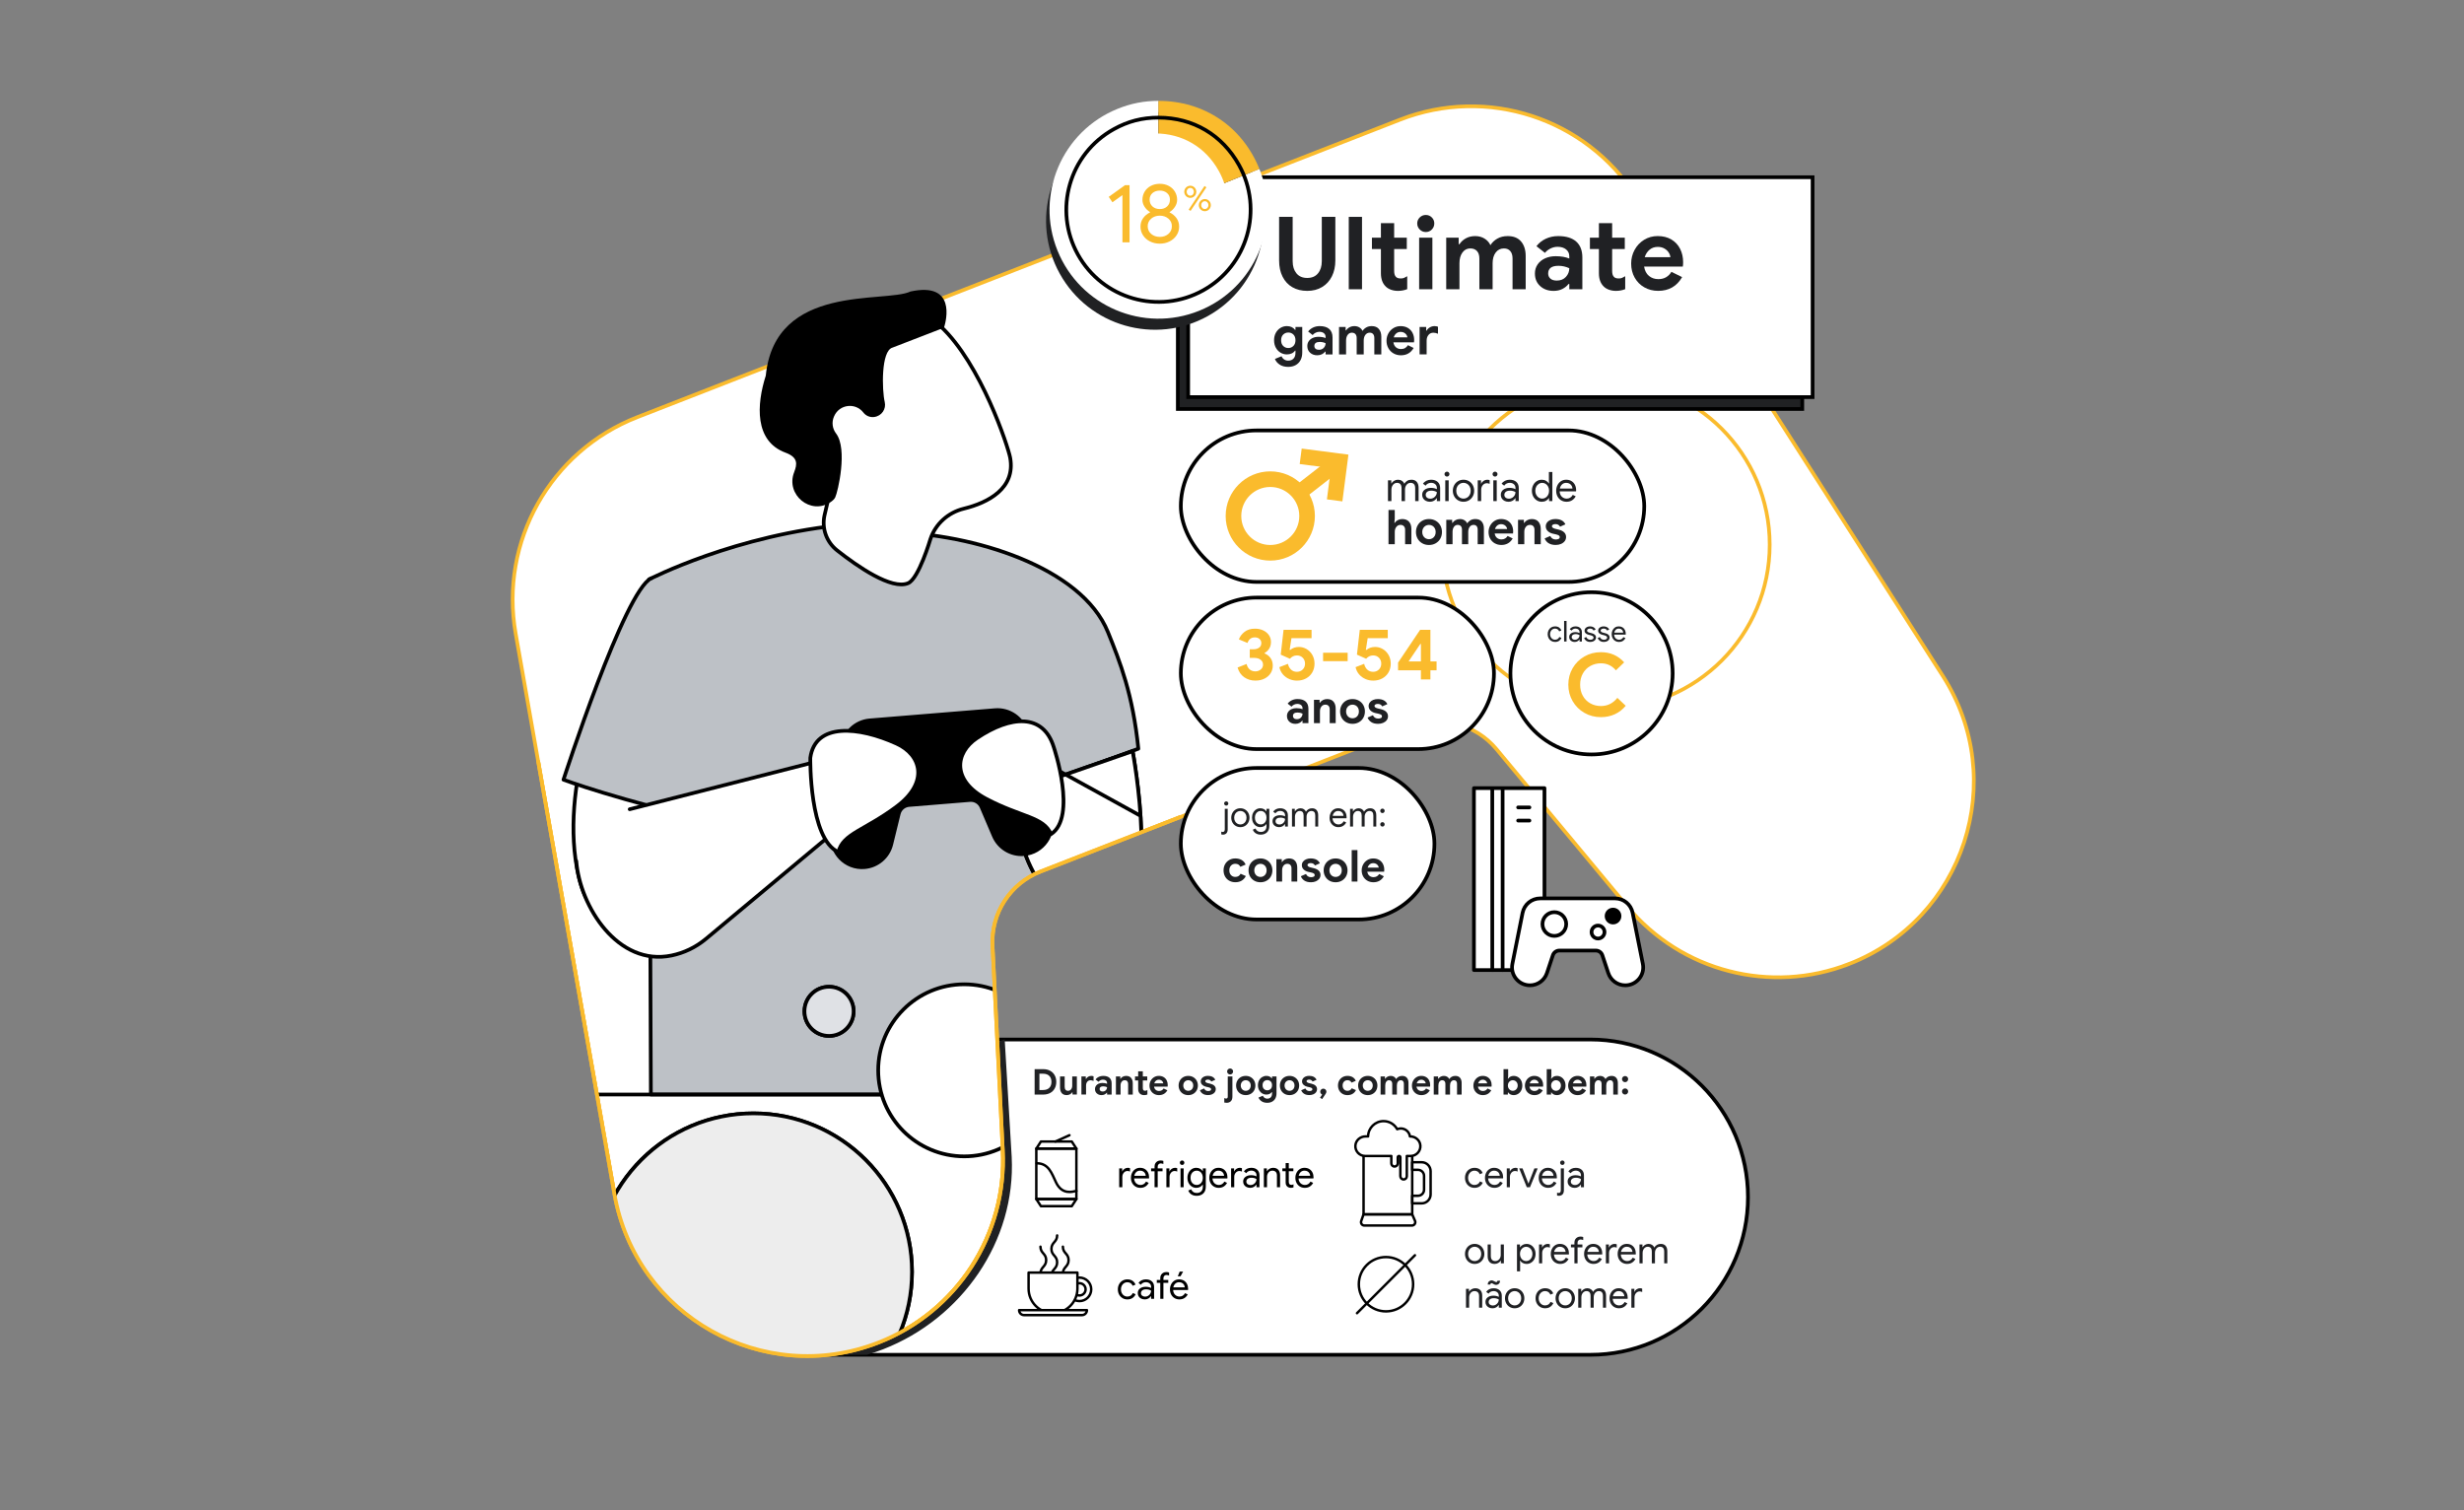 <?xml version="1.0" encoding="UTF-8"?><svg xmlns="http://www.w3.org/2000/svg" xmlns:xlink="http://www.w3.org/1999/xlink" viewBox="0 0 2000 1225.7"><rect x="0" y="0" width="2000" height="1225.7" fill="#808080" stroke="none"/><defs><style>.cls-1,.cls-2,.cls-3,.cls-4,.cls-5,.cls-6{fill:none;}.cls-2,.cls-3,.cls-7,.cls-8,.cls-9,.cls-10,.cls-11,.cls-12,.cls-13,.cls-14,.cls-15,.cls-6{stroke-width:3px;}.cls-2,.cls-3,.cls-7,.cls-5,.cls-10,.cls-12,.cls-13{stroke-miterlimit:10;}.cls-2,.cls-5,.cls-12{stroke:#fabb2d;}.cls-3,.cls-7,.cls-16,.cls-4,.cls-8,.cls-9,.cls-10,.cls-11,.cls-13,.cls-14,.cls-15,.cls-6{stroke:#000;}.cls-17{clip-path:url(#clippath);}.cls-18{fill:#fabb2d;}.cls-19,.cls-16,.cls-12,.cls-13,.cls-14{fill:#fff;}.cls-20{fill:#202124;}.cls-21,.cls-10{fill:#202123;}.cls-22{mix-blend-mode:multiply;}.cls-16,.cls-4{stroke-width:2px;}.cls-16,.cls-4,.cls-8,.cls-9,.cls-11,.cls-14,.cls-15,.cls-6{stroke-linecap:round;stroke-linejoin:round;}.cls-23{clip-path:url(#clippath-1);}.cls-5{stroke-width:12.66px;}.cls-9{fill:#bdc1c6;}.cls-11{fill:#dfe1e5;}.cls-24{isolation:isolate;}.cls-15{fill:#ededed;}</style><clipPath id="clippath"><path class="cls-1" d="M522.28,146.26c-70.56,27.52-135.86,182-122.71,256.59l99.18,566.39c17.41,98.75,120.8,156.88,214.22,120.45h0c63.72-24.85,104.39-87.69,100.96-156l-8.33-166.12c-1.32-26.35,14.36-50.58,38.94-60.17l113.33-45.13-45.04-543.85-390.54,27.83Z"/></clipPath><clipPath id="clippath-1"><path class="cls-1" d="M522.28-1104.09c-70.56,27.52-135.86,182-122.71,256.59l99.18,566.39c17.41,98.75,120.8,156.88,214.22,120.45h0c63.72-24.85,104.39-87.69,100.96-156l-8.33-166.12c-1.32-26.35,14.36-50.58,38.94-60.17l113.33-45.13-45.04-543.85-390.54,27.83Z"/></clipPath></defs><g class="cls-24"><g id="Layer_2"><g><path class="cls-13" d="M1290.85,1099.62H659.67l20.15-255.9h611.03c70.66,0,127.95,57.28,127.95,127.95h0c0,70.66-57.28,127.95-127.95,127.95Z"/><g><path class="cls-21" d="M716.97,1095.08c63.72-24.85,107.64-87.69,104.22-155.99l-5.69-95.36-19.87,5.84-308.36,37.25,15.48,87.81c3.06,17.33,8.77,33.41,16.61,47.95,.05,.08,.09,.15,.14,.23,.59,.97,1.19,1.92,1.79,2.87,.24,.38,.49,.75,.73,1.12,.5,.76,1,1.52,1.51,2.27,.27,.39,.53,.79,.8,1.18,.52,.76,1.06,1.51,1.59,2.26,.25,.34,.49,.69,.74,1.03,.77,1.06,1.55,2.11,2.35,3.15,0,.01,.02,.03,.03,.04,.81,1.05,1.63,2.09,2.46,3.12,.26,.32,.53,.64,.79,.96,.58,.71,1.17,1.42,1.77,2.12,.31,.36,.61,.72,.92,1.07,.59,.68,1.18,1.35,1.78,2.02,.29,.33,.59,.66,.89,.98,.74,.81,1.49,1.61,2.24,2.41,.15,.16,.3,.33,.46,.49,.91,.95,1.83,1.88,2.76,2.81,.26,.26,.53,.52,.8,.78,.68,.67,1.36,1.33,2.05,1.98,.34,.32,.68,.63,1.02,.95,.65,.6,1.3,1.19,1.96,1.78,.34,.3,.68,.61,1.02,.91,.75,.66,1.5,1.3,2.25,1.95,.25,.21,.49,.42,.73,.63,1,.84,2.01,1.67,3.03,2.48,.24,.19,.49,.38,.73,.57,.79,.62,1.58,1.24,2.38,1.85,.36,.27,.72,.54,1.08,.81,.71,.53,1.42,1.05,2.13,1.56,.38,.27,.75,.54,1.13,.81,.77,.54,1.54,1.07,2.31,1.6,.31,.21,.62,.43,.94,.64,1.08,.73,2.18,1.44,3.28,2.14,.17,.11,.34,.21,.51,.31,.94,.59,1.88,1.17,2.84,1.75,.37,.22,.75,.44,1.12,.66,.77,.45,1.53,.9,2.31,1.34,.41,.23,.81,.46,1.22,.69,.79,.44,1.58,.87,2.38,1.3,.37,.2,.73,.39,1.1,.59,1.13,.59,2.27,1.18,3.41,1.74,.03,.01,.05,.03,.08,.04,1.17,.58,2.35,1.14,3.54,1.69,.37,.17,.74,.34,1.11,.51,.83,.38,1.66,.75,2.5,1.11,.43,.19,.86,.37,1.29,.55,.82,.35,1.64,.68,2.46,1.02,.41,.17,.81,.33,1.22,.49,1,.4,2.01,.78,3.03,1.16,.22,.08,.43,.17,.65,.25,1.23,.45,2.46,.88,3.7,1.3,.35,.12,.7,.23,1.05,.35,.9,.3,1.8,.59,2.71,.87,.44,.14,.88,.27,1.33,.41,.85,.26,1.69,.5,2.54,.75,.44,.12,.88,.25,1.31,.37,.96,.26,1.92,.52,2.88,.76,.32,.08,.63,.17,.95,.25,1.27,.32,2.55,.62,3.83,.9,.3,.07,.59,.12,.89,.19,.99,.22,1.99,.42,2.99,.62,.44,.09,.89,.17,1.33,.25,.88,.16,1.75,.32,2.63,.47,.46,.08,.92,.16,1.38,.23,.93,.15,1.87,.29,2.81,.42,.38,.05,.76,.11,1.14,.16,1.31,.18,2.62,.34,3.94,.48,.19,.02,.38,.04,.57,.06,1.13,.12,2.26,.23,3.4,.32,.44,.04,.88,.07,1.32,.1,.9,.07,1.81,.13,2.71,.18,.48,.03,.95,.05,1.43,.08,.92,.04,1.85,.08,2.77,.11,.42,.01,.85,.03,1.27,.04,1.07,.02,2.14,.04,3.21,.04h0c.22,0,.43,0,.65,0-.22,0-.43,0-.65,0l.47,.58h48.34c4.46-1.31,8.9-2.82,13.33-4.54h0Zm-57.76,3.92c-1.19,.03-2.38,.05-3.57,.05,1.34,0,2.69-.03,4.04-.07-.16,0-.31,.01-.47,.02Zm1.57-.06c.98-.03,1.96-.08,2.94-.13-.98,.05-1.96,.1-2.94,.13Zm4.22-.2c1.05-.07,2.1-.14,3.15-.23-1.05,.09-2.1,.16-3.15,.23Zm4.02-.3c1.32-.12,2.65-.25,3.97-.4-1.33,.15-2.65,.29-3.97,.4Zm4.97-.52c1.01-.12,2.03-.25,3.04-.4-1.02,.14-2.03,.27-3.04,.4Zm4.33-.58c1.01-.15,2.02-.31,3.02-.48-1.01,.17-2.02,.33-3.02,.48Zm4.05-.65c1.33-.23,2.65-.48,3.98-.75-1.33,.27-2.65,.52-3.98,.75Zm4.8-.92c1.07-.22,2.14-.45,3.21-.7-1.07,.24-2.14,.48-3.21,.7Zm4.48-1c.98-.23,1.96-.48,2.94-.73-.98,.25-1.96,.5-2.94,.73Zm4.07-1.02c1.33-.35,2.65-.72,3.98-1.11-1.33,.39-2.65,.76-3.98,1.11Zm4.51-1.27c1.16-.34,2.31-.7,3.47-1.07-1.15,.37-2.31,.73-3.47,1.07Zm4.71-1.48c.96-.32,1.93-.65,2.89-.99-.96,.34-1.93,.67-2.89,.99Zm4.09-1.41c1.32-.48,2.64-.97,3.96-1.48-1.32,.51-2.64,1-3.96,1.48Z"/><path class="cls-21" d="M659.21,1098.99c.16,0,.31-.01,.47-.02-1.35,.04-2.69,.06-4.04,.07,1.19,0,2.38-.02,3.57-.05Z"/><path class="cls-21" d="M654.83,1099.03h0c.22,0,.43,0,.65,0-.22,0-.43,0-.65,0Z"/><path class="cls-13" d="M487.27,886.81h-2.76l14.25,80.83c.25,1.42,.52,2.82,.81,4.22,.09,.44,.19,.88,.28,1.32,.21,.97,.42,1.93,.64,2.9,.11,.49,.23,.98,.35,1.47,.23,.94,.46,1.87,.7,2.8,.12,.45,.23,.91,.36,1.36,.31,1.14,.63,2.27,.95,3.39,.06,.22,.12,.45,.19,.67,.4,1.34,.81,2.66,1.25,3.98,.12,.38,.25,.75,.38,1.13,.32,.95,.64,1.89,.97,2.83,.16,.46,.33,.92,.5,1.38,.32,.87,.65,1.74,.98,2.61,.17,.44,.34,.89,.52,1.33,.39,.97,.78,1.94,1.19,2.9,.13,.31,.25,.61,.38,.92,.54,1.25,1.09,2.5,1.65,3.74,.14,.3,.28,.59,.42,.88,.44,.94,.89,1.88,1.34,2.81,.21,.42,.42,.84,.63,1.26,.41,.82,.83,1.63,1.25,2.43,.22,.42,.44,.84,.67,1.26,.46,.86,.93,1.71,1.4,2.55,.19,.34,.37,.68,.56,1.01,.66,1.17,1.34,2.33,2.03,3.47,.06,.11,.13,.21,.19,.31-7.84-14.54-13.55-30.62-16.61-47.95l-15.48-87.81Z"/></g><path class="cls-12" d="M1500.91,782.38h0c93.42-36.43,130.15-149.22,76.1-233.68l-249.05-389.18c-40.83-63.8-121.01-89.91-191.57-62.39l-619.09,241.46c-70.56,27.52-111.89,101.02-98.75,175.62l80.21,455.03c17.41,98.75,120.8,156.88,214.22,120.45h0c63.72-24.85,104.39-87.69,100.96-155.99l-8.33-166.12c-1.32-26.35,14.36-50.58,38.94-60.17l300.72-117.29c24.58-9.59,52.53-2.37,69.39,17.91l106.34,127.89c43.73,52.59,116.2,71.3,179.92,46.45Z"/><g class="cls-17"><g><g><path class="cls-14" d="M493.02,551.16s-40.57,86.46-23.28,160.28c17.29,73.82,94.44,35.91,94.44,35.91"/><g><g><path class="cls-9" d="M528.31,888.36l-1.56-418.04s70.41-36.58,161.57-44.67c18.57-1.65,13.6,5.91,36.12,6.34,64.71,1.23,153.37,28.02,174.88,81.1,9.81,24.2,20.24,50.57,24.67,94.61l-66.81,24.51,20.25,256.15h-349.13Z"/><g><path class="cls-14" d="M658.64,346.05l6.48,13.26c14.89,30.49,10.78,28.47,4.11,59-2.32,10.63,1.65,21.64,10.2,28.38,16.62,13.11,44.3,32.31,57.68,26.66,8.61-3.63,18.05-35.68,18.05-35.68,4.1-12.43,14.41-21.69,27.13-24.81,19.75-4.84,42.17-16.44,37.65-41.34-1.58-8.71-23.63-76.02-56.36-106.54-11.1-10.35-39.29-13.95-46.69-13.03l-5.92,.74c-43.36,5.39-69.74,52.38-52.32,93.36Z"/><path d="M644.61,383.26c-7.16,18.22,13.43,35.23,29.62,24.24,1.7-1.15,3.01-2.41,3.68-3.75,2.17-4.32,10.32-39.36,.73-51.88-3.01-3.93-3.71-9.15-1.74-13.69l.15-.35c4.22-9.69,17.29-11.34,23.78-2.94,2.02,2.62,5.36,4,8.64,3.58,6.32-.8,9.96-6.61,8.66-12.16-2.24-9.53-3.14-41.56,6.29-44.17l41.82-16.16c.15-.29,.22-.58,.26-.88,1.39-4.71,9.83-36.49-27.42-28.51-20.84,9.75-109.96-7.09-117.5,68.28-7.54,23.5-9.31,53.21,15.96,62.52,10.34,3.81,9.62,9.32,7.05,15.87Z"/></g><path class="cls-14" d="M827.08,670.86c3.8,38.02,36.12,84.59,75.08,76.99,41.72-8.14,17.17-138.15,17.17-138.15l-64.69,22.52-27.56,38.65Z"/><path class="cls-9" d="M528.65,469.37c-21.54,9.5-71.28,163.48-71.28,163.48,0,0,42.77,16.16,129.26,36.12"/></g><circle class="cls-14" cx="782.66" cy="868.74" r="69.83"/><circle class="cls-11" cx="672.92" cy="820.86" r="19.95"/><circle class="cls-15" cx="611.57" cy="1032.35" r="128.69"/><line class="cls-6" x1="452.45" y1="888.36" x2="715.38" y2="888.36"/></g><path class="cls-14" d="M467.75,698.81c2.93,37.14,33.92,85.8,77.43,76.71,9.82-2.05,19.39-6.46,27.85-13.51l102.89-85.81-5.99-59.86-158.81,40.48"/></g><path class="cls-14" d="M827.08,670.86c3.8,38.02,36.12,84.59,75.08,76.99,41.72-8.14,17.17-138.15,17.17-138.15l-64.69,22.52-27.56,38.65Z"/><line class="cls-14" x1="859.48" y1="625.65" x2="924.66" y2="661.57"/><path class="cls-7" d="M675.48,676.69c-1.78,15.3,10.88,28.4,26.22,27.14h0c10.47-.86,19.22-8.31,21.71-18.51l6.08-24.81c.96-3.93,4.34-6.81,8.38-7.14l49.41-4.04c4.04-.33,7.83,1.96,9.42,5.69l10.02,23.49c4.12,9.66,13.96,15.6,24.43,14.75h0c15.35-1.25,25.71-16.23,21.47-31.04l-19.53-68.22c-3.2-11.18-13.85-18.55-25.45-17.6l-101.71,8.31c-11.59,.95-20.91,9.95-22.25,21.5"/><path class="cls-14" d="M657.72,615.13c3.94-28.84,39.4-25.48,70.06-11.53,20.01,9.11,26.25,31.19,.44,50.71-25.82,19.52-44.12,22.12-47.71,37.23-23.81-10.28-22.79-76.42-22.79-76.42Z"/><path class="cls-14" d="M855.32,606.39c-8.45-27.43-34.73-25.81-62.32-7.33-18.01,12.06-20.55,34.55,7.69,49.41,28.24,14.86,46.47,14.47,52.37,28.59,21.52-13.81,2.26-70.68,2.26-70.68Z"/><path class="cls-2" d="M436.75,617.47l62.01,351.77c17.41,98.75,120.8,156.88,214.22,120.45h0c63.72-24.85,104.39-87.69,100.96-155.99l-8.33-166.12c-1.32-26.35,14.36-50.58,38.94-60.17l113.65-44.32"/></g><circle class="cls-11" cx="672.92" cy="820.86" r="19.95"/><circle class="cls-15" cx="611.57" cy="1032.35" r="128.69"/></g><circle class="cls-12" cx="1303.42" cy="442.09" r="133.02"/><path class="cls-2" d="M436.75,617.47l62.01,351.77c17.41,98.75,120.8,156.88,214.22,120.45h0c63.72-24.85,104.39-87.69,100.96-155.99l-8.33-166.12c-1.32-26.35,14.36-50.58,38.94-60.17l113.65-44.32"/><g><rect class="cls-4" x="1106.79" y="936.7" width="39.49" height="48.92"/><path class="cls-4" d="M1146.27,985.62h-39.49l-1.9,5.47c-.61,1.77,.7,3.62,2.57,3.62h38.6c1.96,0,3.28-2.01,2.5-3.81l-2.29-5.28Z"/><path class="cls-4" d="M1153.96,943.34h-7.68v6.16h4.69c2.72,0,4.92,2.2,4.92,4.92v11.21c0,2.72-2.2,4.92-4.92,4.92h-4.69v6.16h7.68c4.01,0,7.25-3.25,7.25-7.26v-18.86c0-4.01-3.25-7.25-7.25-7.25Z"/><path class="cls-16" d="M1144.72,922.38h-.28c-.51-3.65-3.63-6.46-7.42-6.46-1.04,0-2.03,.21-2.94,.6-2.14-3.9-6.28-6.55-11.04-6.55-6.89,0-12.48,5.54-12.57,12.41h-2.12c-4.23,0-7.92,3.19-8.2,7.41-.3,4.62,3.36,8.47,7.92,8.47h21.25v5.95c0,1.45,1.17,2.62,2.62,2.62h0c1.45,0,2.62-1.17,2.62-2.62v-4.9c0-.58,.47-1.05,1.05-1.05h0c.58,0,1.05,.47,1.05,1.05v15.24c0,1.42,1.06,2.69,2.48,2.77,1.51,.08,2.76-1.12,2.76-2.62v-16.43h3.08c4.56,0,8.22-3.84,7.92-8.47-.27-4.22-3.97-7.41-8.2-7.41Z"/></g><g><g><rect class="cls-14" x="1196.38" y="639.69" width="57.24" height="147.66"/><line class="cls-14" x1="1219.66" y1="640.84" x2="1219.66" y2="787.36"/><line class="cls-14" x1="1211.26" y1="640.84" x2="1211.26" y2="787.36"/></g><g><path class="cls-14" d="M1319.22,799.73h0c9.17,0,16.06-8.39,14.26-17.39l-8.29-41.46c-1.36-6.8-7.33-11.69-14.26-11.69h-60.8c-6.93,0-12.9,4.89-14.26,11.69l-8.29,41.46c-1.8,9,5.08,17.39,14.26,17.39h0c6.26,0,11.81-4,13.79-9.94l4.81-14.44c.76-2.29,2.91-3.83,5.32-3.83h29.54c2.41,0,4.56,1.54,5.32,3.83l4.81,14.44c1.98,5.94,7.53,9.94,13.79,9.94Z"/><circle class="cls-14" cx="1261.64" cy="750.01" r="9.64"/><g><circle class="cls-8" cx="1309.29" cy="743.53" r="5.26"/><circle class="cls-14" cx="1297.1" cy="756.5" r="5.26"/></g></g><line class="cls-14" x1="1232.25" y1="655.34" x2="1241.41" y2="655.34"/><line class="cls-14" x1="1232.25" y1="666.03" x2="1241.41" y2="666.03"/></g><rect class="cls-10" x="956.03" y="153.5" width="506.85" height="178.46"/><rect class="cls-13" x="958.47" y="623.33" width="205.84" height="122.96" rx="61.48" ry="61.48"/><g><circle class="cls-13" cx="1291.84" cy="546.52" r="65.84"/><path class="cls-18" d="M1286.03,578.59c-4.04-2.33-7.23-5.5-9.55-9.52-2.33-4.02-3.49-8.47-3.49-13.36s1.16-9.34,3.49-13.36c2.33-4.02,5.51-7.19,9.55-9.52,4.04-2.33,8.51-3.49,13.4-3.49,7.61,0,13.91,2.75,18.89,8.25l-6.7,6.49c-3.24-3.81-7.29-5.71-12.13-5.71-3.15,0-6.02,.72-8.6,2.15-2.59,1.43-4.62,3.47-6.1,6.1-1.48,2.63-2.22,5.66-2.22,9.09s.74,6.46,2.22,9.09c1.48,2.63,3.51,4.67,6.1,6.1,2.58,1.43,5.45,2.15,8.6,2.15,5.31,0,9.75-2.21,13.32-6.63l6.77,6.42c-2.49,3.01-5.44,5.3-8.85,6.87-3.41,1.57-7.18,2.36-11.32,2.36-4.89,0-9.35-1.16-13.4-3.49Z"/><g><path class="cls-20" d="M1259.13,520.21c-.92-.55-1.63-1.31-2.14-2.26-.51-.96-.77-2.03-.77-3.23s.26-2.28,.77-3.24c.51-.96,1.23-1.72,2.14-2.26,.92-.54,1.95-.82,3.1-.82,1.29,0,2.37,.3,3.25,.9,.88,.6,1.5,1.4,1.88,2.39l-1.79,.75c-.3-.73-.73-1.29-1.32-1.67-.58-.38-1.29-.57-2.11-.57-.7,0-1.35,.19-1.96,.57-.61,.38-1.09,.91-1.46,1.6-.37,.68-.55,1.47-.55,2.35s.18,1.67,.55,2.35c.36,.68,.85,1.22,1.46,1.6s1.26,.57,1.96,.57c.84,0,1.56-.19,2.17-.58,.61-.39,1.06-.94,1.35-1.66l1.77,.75c-.4,.98-1.05,1.77-1.95,2.38-.89,.61-1.98,.91-3.25,.91-1.15,0-2.18-.28-3.1-.83Z"/><path class="cls-20" d="M1269.57,503.98h1.98v16.69h-1.98v-16.69Z"/><path class="cls-20" d="M1275.84,520.53c-.68-.34-1.21-.81-1.59-1.41-.37-.6-.56-1.28-.56-2.04,0-1.26,.47-2.24,1.42-2.95,.95-.71,2.14-1.06,3.59-1.06,.71,0,1.38,.08,1.99,.23,.61,.16,1.08,.33,1.41,.54v-.72c0-.89-.31-1.6-.93-2.13-.62-.54-1.41-.8-2.35-.8-.67,0-1.28,.14-1.84,.43-.56,.29-1,.69-1.33,1.2l-1.49-1.12c.47-.71,1.11-1.27,1.92-1.68,.82-.4,1.72-.61,2.72-.61,1.62,0,2.89,.42,3.81,1.27,.92,.85,1.39,2,1.39,3.46v7.53h-1.89v-1.7h-.09c-.34,.58-.85,1.06-1.54,1.47-.68,.4-1.45,.61-2.31,.61s-1.65-.17-2.33-.51Zm4.38-1.75c.57-.34,1.03-.8,1.38-1.38,.34-.58,.51-1.2,.51-1.89-.37-.25-.83-.45-1.38-.61-.54-.15-1.12-.23-1.73-.23-1.09,0-1.91,.23-2.46,.68-.55,.45-.83,1.03-.83,1.75,0,.65,.25,1.18,.75,1.59,.5,.4,1.13,.61,1.89,.61,.67,0,1.29-.17,1.86-.51Z"/><path class="cls-20" d="M1287.59,520.14c-.85-.6-1.46-1.36-1.82-2.3l1.77-.79c.3,.71,.73,1.27,1.32,1.65,.58,.39,1.22,.58,1.92,.58,.75,0,1.38-.15,1.91-.45,.53-.3,.79-.73,.79-1.29,0-.5-.21-.9-.63-1.2-.42-.3-1.08-.56-1.98-.78l-1.45-.37c-.95-.23-1.73-.63-2.33-1.19-.61-.56-.91-1.28-.91-2.17,0-.68,.21-1.29,.62-1.81,.41-.52,.96-.92,1.64-1.2,.68-.28,1.42-.42,2.21-.42,1.04,0,1.97,.23,2.79,.68,.82,.45,1.39,1.08,1.74,1.89l-1.73,.79c-.53-1.06-1.47-1.58-2.82-1.58-.65,0-1.22,.15-1.71,.45-.49,.3-.73,.69-.73,1.15,0,.44,.17,.79,.51,1.06,.34,.27,.85,.49,1.54,.66l1.73,.44c1.17,.29,2.04,.73,2.63,1.32,.59,.58,.89,1.29,.89,2.13,0,.73-.21,1.37-.63,1.92-.42,.55-.99,.98-1.7,1.27s-1.51,.44-2.38,.44c-1.27,0-2.34-.3-3.19-.9Z"/><path class="cls-20" d="M1298.62,520.14c-.85-.6-1.46-1.36-1.82-2.3l1.77-.79c.3,.71,.73,1.27,1.32,1.65,.58,.39,1.22,.58,1.92,.58,.75,0,1.38-.15,1.91-.45,.53-.3,.79-.73,.79-1.29,0-.5-.21-.9-.63-1.2-.42-.3-1.08-.56-1.98-.78l-1.45-.37c-.95-.23-1.73-.63-2.33-1.19-.61-.56-.91-1.28-.91-2.17,0-.68,.21-1.29,.62-1.81,.41-.52,.96-.92,1.64-1.2,.68-.28,1.42-.42,2.21-.42,1.04,0,1.97,.23,2.79,.68,.82,.45,1.39,1.08,1.74,1.89l-1.73,.79c-.53-1.06-1.47-1.58-2.82-1.58-.65,0-1.22,.15-1.71,.45-.49,.3-.73,.69-.73,1.15,0,.44,.17,.79,.51,1.06,.34,.27,.85,.49,1.54,.66l1.73,.44c1.17,.29,2.04,.73,2.63,1.32,.59,.58,.89,1.29,.89,2.13,0,.73-.21,1.37-.63,1.92-.42,.55-.99,.98-1.7,1.27s-1.51,.44-2.38,.44c-1.27,0-2.34-.3-3.19-.9Z"/><path class="cls-20" d="M1311.04,520.22c-.9-.54-1.6-1.29-2.11-2.25-.51-.96-.76-2.03-.76-3.23s.24-2.21,.71-3.17c.47-.96,1.15-1.73,2.02-2.31,.87-.58,1.88-.86,3.03-.86s2.18,.26,3.03,.78c.85,.52,1.51,1.24,1.97,2.16,.46,.92,.69,1.97,.69,3.15,0,.23-.02,.44-.07,.61h-9.39c.05,.9,.26,1.66,.65,2.28,.39,.62,.88,1.09,1.48,1.4,.6,.31,1.22,.47,1.88,.47,1.52,0,2.7-.71,3.52-2.14l1.68,.82c-.51,.96-1.21,1.73-2.09,2.28-.88,.56-1.94,.84-3.18,.84-1.13,0-2.15-.27-3.05-.82Zm6.48-6.76c-.03-.5-.17-.99-.42-1.49-.25-.5-.64-.92-1.18-1.26s-1.21-.51-2.02-.51c-.93,0-1.72,.3-2.37,.9-.65,.6-1.07,1.39-1.27,2.37h7.25Z"/></g></g><rect class="cls-13" x="964.42" y="143.85" width="506.85" height="178.46"/><g><path class="cls-20" d="M1049.03,233.14c-3.42-1.97-6.07-4.81-7.96-8.54-1.89-3.72-2.83-8.12-2.83-13.21v-35.37h11v36.03c0,4.05,1.03,7.32,3.08,9.81,2.05,2.49,4.97,3.73,8.74,3.73s6.69-1.24,8.74-3.73c2.05-2.49,3.08-5.76,3.08-9.81v-36.03h11v35.37c0,4.87-.93,9.17-2.79,12.88-1.86,3.72-4.51,6.62-7.96,8.7-3.45,2.08-7.47,3.12-12.06,3.12s-8.6-.98-12.02-2.95Z"/><path class="cls-20" d="M1094.78,176.02h10.75v58.76h-10.75v-58.76Z"/><path class="cls-20" d="M1129,235.13c-1.75-.64-3.17-1.52-4.27-2.64-2.57-2.51-3.86-6.08-3.86-10.71v-19.67h-7.3v-9.19h7.3v-11.82h10.75v11.82h10.26v9.19h-10.26v17.81c0,2.19,.46,3.77,1.4,4.73,.77,.9,2.08,1.35,3.94,1.35,1.04,0,1.9-.14,2.59-.41,.68-.27,1.57-.74,2.67-1.4v10.5c-2.35,.93-4.84,1.4-7.47,1.4-2.08,0-3.99-.32-5.74-.96Z"/><path class="cls-20" d="M1152.39,186.28c-1.37-1.37-2.05-3.01-2.05-4.92s.68-3.54,2.05-4.88c1.37-1.34,3.01-2.01,4.92-2.01s3.54,.67,4.88,2.01c1.34,1.34,2.01,2.97,2.01,4.88s-.67,3.56-2.01,4.92c-1.34,1.37-2.97,2.05-4.88,2.05s-3.56-.68-4.92-2.05Zm-.49,6.65h10.75v41.86h-10.75v-41.86Z"/><path class="cls-20" d="M1173.89,192.93h10.09v5.25h.66c1.31-2.02,3.08-3.62,5.29-4.8,2.22-1.18,4.69-1.76,7.43-1.76,2.95,0,5.53,.7,7.71,2.09,2.19,1.39,3.75,3.16,4.68,5.29,1.37-2.19,3.24-3.97,5.62-5.33,2.38-1.37,5.18-2.05,8.41-2.05,4.76,0,8.38,1.46,10.87,4.39,2.49,2.93,3.73,6.88,3.73,11.86v26.92h-10.67v-24.95c0-2.63-.62-4.65-1.85-6.07-1.23-1.42-2.94-2.13-5.13-2.13-2.79,0-5.02,1.11-6.69,3.32-1.67,2.22-2.5,5.13-2.5,8.74v21.09h-10.75v-24.95c0-2.63-.64-4.65-1.93-6.07-1.29-1.42-3.11-2.13-5.46-2.13-2.63,0-4.75,1.11-6.36,3.32-1.61,2.22-2.42,5.13-2.42,8.74v21.09h-10.75v-41.86Z"/><path class="cls-20" d="M1250.14,232.2c-2.85-2.6-4.27-6-4.27-10.22,0-2.79,.74-5.25,2.22-7.39,1.48-2.13,3.5-3.77,6.07-4.92,2.57-1.15,5.42-1.72,8.54-1.72,4.32,0,8.01,.63,11.08,1.89v-1.81c0-2.3-.86-4.16-2.59-5.58-1.72-1.42-4.04-2.13-6.93-2.13-1.97,0-3.87,.45-5.7,1.35-1.83,.9-3.35,2.09-4.55,3.57l-6.89-5.42c2.02-2.63,4.57-4.65,7.63-6.07,3.06-1.42,6.4-2.13,10.01-2.13,6.4,0,11.27,1.48,14.61,4.43,3.34,2.95,5.01,7.28,5.01,12.97v25.77h-10.59v-4.27h-.66c-1.26,1.64-2.91,2.98-4.97,4.02-2.05,1.04-4.42,1.56-7.1,1.56-4.43,0-8.07-1.3-10.92-3.9Zm20.89-7.47c1.83-2,2.75-4.33,2.75-7.02-2.79-1.31-5.72-1.97-8.78-1.97-5.58,0-8.37,2.08-8.37,6.24,0,1.7,.6,3.08,1.81,4.14,1.2,1.07,2.93,1.6,5.17,1.6,3.12,0,5.59-1,7.43-3Z"/><path class="cls-20" d="M1305.94,235.13c-1.75-.64-3.17-1.52-4.27-2.64-2.57-2.51-3.86-6.08-3.86-10.71v-19.67h-7.3v-9.19h7.3v-11.82h10.75v11.82h10.26v9.19h-10.26v17.81c0,2.19,.46,3.77,1.4,4.73,.77,.9,2.08,1.35,3.94,1.35,1.04,0,1.9-.14,2.59-.41,.68-.27,1.57-.74,2.67-1.4v10.5c-2.35,.93-4.84,1.4-7.47,1.4-2.08,0-3.99-.32-5.74-.96Z"/><path class="cls-20" d="M1334.67,233.22c-3.34-1.91-5.95-4.55-7.84-7.92-1.89-3.36-2.83-7.15-2.83-11.37,0-3.99,.93-7.7,2.79-11.12,1.86-3.42,4.43-6.14,7.71-8.17,3.28-2.02,6.95-3.04,11-3.04,4.32,0,8.04,.93,11.16,2.79,3.12,1.86,5.48,4.4,7.1,7.63,1.61,3.23,2.42,6.81,2.42,10.75,0,1.26-.08,2.46-.25,3.61h-31.43c.55,3.34,1.87,5.87,3.98,7.59,2.11,1.72,4.64,2.58,7.59,2.58,2.46,0,4.58-.53,6.36-1.6,1.78-1.07,3.19-2.5,4.23-4.31l8.7,4.27c-4.27,7.44-10.75,11.16-19.45,11.16-4.16,0-7.91-.96-11.24-2.87Zm21.17-24.46c-.11-1.31-.59-2.61-1.44-3.9-.85-1.29-2.02-2.35-3.53-3.2-1.51-.85-3.27-1.27-5.29-1.27-2.57,0-4.77,.75-6.61,2.26-1.83,1.51-3.16,3.54-3.98,6.11h20.85Z"/></g><g><path class="cls-20" d="M1038.6,295.88c-1.86-1.27-3.11-2.79-3.75-4.56l5.37-2.18c.47,1.11,1.18,1.98,2.14,2.62,.96,.64,2.05,.96,3.27,.96,1.8,0,3.24-.55,4.3-1.66,1.06-1.11,1.59-2.68,1.59-4.71v-1.75h-.35c-.7,.99-1.61,1.75-2.75,2.27-1.13,.52-2.43,.79-3.88,.79-1.83,0-3.54-.47-5.13-1.42-1.59-.95-2.86-2.28-3.82-4.02s-1.44-3.75-1.44-6.05,.48-4.31,1.44-6.05c.96-1.73,2.23-3.07,3.82-4.02,1.59-.95,3.3-1.42,5.13-1.42,1.45,0,2.75,.26,3.88,.79,1.13,.52,2.05,1.28,2.75,2.27h.35v-2.36h5.5v20.73c0,2.39-.47,4.45-1.4,6.2-.93,1.75-2.26,3.09-3.97,4.04-1.72,.94-3.73,1.42-6.02,1.42-2.82,0-5.17-.63-7.03-1.9Zm11.22-15.1c1.13-1.12,1.7-2.66,1.7-4.6s-.56-3.56-1.68-4.65c-1.12-1.09-2.5-1.64-4.12-1.64s-3.01,.55-4.15,1.66c-1.14,1.11-1.7,2.65-1.7,4.63s.57,3.52,1.7,4.63c1.13,1.11,2.52,1.66,4.15,1.66s2.97-.56,4.1-1.68Z"/><path class="cls-20" d="M1063.39,286.28c-1.51-1.38-2.27-3.19-2.27-5.43,0-1.48,.39-2.79,1.18-3.93s1.86-2.01,3.23-2.62c1.37-.61,2.88-.92,4.54-.92,2.3,0,4.26,.33,5.89,1v-.96c0-1.22-.46-2.21-1.37-2.97-.92-.76-2.15-1.13-3.69-1.13-1.05,0-2.06,.24-3.03,.72-.98,.48-1.78,1.11-2.42,1.9l-3.67-2.88c1.08-1.4,2.43-2.47,4.06-3.23,1.63-.76,3.4-1.14,5.33-1.14,3.4,0,5.99,.79,7.77,2.36,1.77,1.57,2.66,3.87,2.66,6.9v13.71h-5.63v-2.27h-.35c-.67,.87-1.55,1.59-2.64,2.14-1.09,.55-2.35,.83-3.78,.83-2.36,0-4.29-.69-5.81-2.07Zm11.11-3.97c.97-1.06,1.46-2.31,1.46-3.73-1.48-.7-3.04-1.05-4.67-1.05-2.97,0-4.45,1.11-4.45,3.32,0,.9,.32,1.64,.96,2.2,.64,.57,1.56,.85,2.75,.85,1.66,0,2.97-.53,3.95-1.59Z"/><path class="cls-20" d="M1086.88,265.39h5.37v2.79h.35c.7-1.08,1.64-1.93,2.82-2.55,1.18-.62,2.49-.94,3.95-.94,1.57,0,2.94,.37,4.1,1.11,1.16,.74,1.99,1.68,2.49,2.82,.73-1.16,1.72-2.11,2.99-2.84s2.76-1.09,4.47-1.09c2.53,0,4.46,.78,5.78,2.34,1.32,1.56,1.99,3.66,1.99,6.31v14.32h-5.67v-13.27c0-1.4-.33-2.47-.98-3.23-.65-.76-1.56-1.13-2.73-1.13-1.48,0-2.67,.59-3.56,1.77-.89,1.18-1.33,2.73-1.33,4.65v11.22h-5.72v-13.27c0-1.4-.34-2.47-1.03-3.23-.68-.76-1.65-1.13-2.9-1.13-1.4,0-2.52,.59-3.38,1.77-.86,1.18-1.29,2.73-1.29,4.65v11.22h-5.72v-22.26Z"/><path class="cls-20" d="M1131.09,286.83c-1.78-1.02-3.16-2.42-4.17-4.21-1-1.79-1.51-3.8-1.51-6.04,0-2.12,.49-4.1,1.48-5.92,.99-1.82,2.36-3.27,4.1-4.34,1.75-1.08,3.7-1.62,5.85-1.62,2.3,0,4.28,.5,5.94,1.48,1.66,.99,2.92,2.34,3.78,4.06,.86,1.72,1.29,3.62,1.29,5.72,0,.67-.04,1.31-.13,1.92h-16.72c.29,1.78,1,3.12,2.12,4.04,1.12,.92,2.47,1.38,4.04,1.38,1.31,0,2.44-.28,3.38-.85,.95-.57,1.69-1.33,2.25-2.29l4.63,2.27c-2.27,3.96-5.72,5.94-10.34,5.94-2.21,0-4.21-.51-5.98-1.53Zm11.26-13.01c-.06-.7-.31-1.39-.76-2.07-.45-.68-1.08-1.25-1.88-1.7-.8-.45-1.74-.68-2.82-.68-1.37,0-2.54,.4-3.51,1.2-.98,.8-1.68,1.88-2.12,3.25h11.09Z"/><path class="cls-20" d="M1152.26,265.39h5.37v2.97h.35c.55-1.05,1.41-1.92,2.58-2.62,1.16-.7,2.44-1.05,3.84-1.05,1.02,0,1.95,.17,2.79,.52v5.67c-.79-.29-1.45-.5-1.99-.63-.54-.13-1.11-.2-1.72-.2-1.69,0-3.03,.61-4.02,1.84-.99,1.22-1.48,2.77-1.48,4.64v11.11h-5.72v-22.26Z"/></g><g><path class="cls-20" d="M839.79,867.78h6.97c2.15,0,4.02,.43,5.62,1.3,1.59,.86,2.82,2.07,3.69,3.63,.86,1.56,1.3,3.35,1.3,5.39s-.43,3.83-1.3,5.39c-.86,1.56-2.09,2.77-3.69,3.63-1.59,.86-3.47,1.3-5.62,1.3h-6.97v-20.62Zm6.8,16.94c2.23,0,3.93-.59,5.1-1.77,1.17-1.18,1.76-2.8,1.76-4.85s-.59-3.67-1.76-4.85c-1.17-1.18-2.87-1.77-5.1-1.77h-2.91v13.25h2.91Z"/><path class="cls-20" d="M861.8,887.22c-.92-1.09-1.38-2.62-1.38-4.58v-8.93h3.77v8.47c0,1,.24,1.78,.72,2.35,.48,.57,1.11,.85,1.9,.85,1.08,0,1.93-.39,2.56-1.18,.63-.79,.95-1.79,.95-3v-7.49h3.77v14.69h-3.54v-1.84h-.23c-.44,.71-1.06,1.27-1.86,1.68-.8,.41-1.68,.62-2.64,.62-1.77,0-3.11-.55-4.03-1.64Z"/><path class="cls-20" d="M877.78,873.72h3.54v1.96h.23c.36-.69,.93-1.27,1.7-1.73,.77-.46,1.61-.69,2.53-.69,.67,0,1.29,.12,1.84,.35v3.74c-.52-.19-.96-.33-1.31-.42-.36-.09-.73-.13-1.14-.13-1.11,0-2,.4-2.65,1.21-.65,.81-.98,1.83-.98,3.06v7.33h-3.77v-14.69Z"/><path class="cls-20" d="M890.28,887.5c-1-.91-1.5-2.11-1.5-3.59,0-.98,.26-1.84,.78-2.59,.52-.75,1.23-1.33,2.13-1.73,.9-.4,1.9-.6,3-.6,1.52,0,2.81,.22,3.89,.66v-.63c0-.81-.3-1.46-.91-1.96-.6-.5-1.42-.75-2.43-.75-.69,0-1.36,.16-2,.48-.64,.32-1.18,.73-1.6,1.25l-2.42-1.9c.71-.92,1.6-1.63,2.68-2.13,1.08-.5,2.25-.75,3.51-.75,2.25,0,3.96,.52,5.13,1.56,1.17,1.04,1.76,2.55,1.76,4.55v9.04h-3.72v-1.5h-.23c-.44,.58-1.02,1.05-1.74,1.41-.72,.36-1.55,.55-2.49,.55-1.56,0-2.83-.46-3.83-1.37Zm7.33-2.62c.64-.7,.96-1.52,.96-2.46-.98-.46-2.01-.69-3.08-.69-1.96,0-2.94,.73-2.94,2.19,0,.6,.21,1.08,.63,1.45,.42,.37,1.03,.56,1.81,.56,1.09,0,1.96-.35,2.61-1.05Z"/><path class="cls-20" d="M905.78,873.72h3.54v1.84h.23c.44-.71,1.07-1.27,1.87-1.68,.81-.41,1.68-.62,2.62-.62,1.77,0,3.11,.54,4.03,1.61,.92,1.08,1.38,2.54,1.38,4.41v9.13h-3.77v-8.67c0-.94-.24-1.67-.72-2.19-.48-.52-1.15-.78-2.02-.78-1.02,0-1.84,.39-2.46,1.18-.62,.79-.94,1.78-.94,2.97v7.49h-3.77v-14.69Z"/><path class="cls-20" d="M926.69,888.53c-.61-.23-1.11-.53-1.5-.93-.9-.88-1.35-2.13-1.35-3.76v-6.9h-2.56v-3.23h2.56v-4.15h3.77v4.15h3.6v3.23h-3.6v6.25c0,.77,.16,1.32,.49,1.66,.27,.32,.73,.47,1.38,.47,.36,0,.67-.05,.91-.14,.24-.1,.55-.26,.94-.49v3.69c-.83,.33-1.7,.49-2.62,.49-.73,0-1.4-.11-2.02-.34Z"/><path class="cls-20" d="M936.77,887.86c-1.17-.67-2.09-1.6-2.75-2.78-.66-1.18-.99-2.51-.99-3.99,0-1.4,.33-2.7,.98-3.9,.65-1.2,1.56-2.16,2.71-2.87,1.15-.71,2.44-1.07,3.86-1.07,1.52,0,2.82,.33,3.92,.98s1.92,1.55,2.49,2.68c.57,1.13,.85,2.39,.85,3.77,0,.44-.03,.86-.09,1.27h-11.03c.19,1.17,.66,2.06,1.4,2.66,.74,.6,1.63,.91,2.66,.91,.86,0,1.61-.19,2.23-.56,.62-.37,1.12-.88,1.48-1.51l3.05,1.5c-1.5,2.61-3.77,3.92-6.83,3.92-1.46,0-2.78-.34-3.95-1.01Zm7.43-8.58c-.04-.46-.21-.92-.5-1.37-.3-.45-.71-.83-1.24-1.12-.53-.3-1.15-.45-1.86-.45-.9,0-1.68,.26-2.32,.79-.64,.53-1.11,1.24-1.4,2.15h7.32Z"/><path class="cls-20" d="M960.44,887.84c-1.19-.68-2.12-1.61-2.78-2.79-.66-1.18-.99-2.51-.99-3.99s.33-2.78,.99-3.97c.66-1.19,1.59-2.13,2.78-2.81,1.19-.68,2.54-1.02,4.06-1.02s2.84,.34,4.03,1.02c1.19,.68,2.12,1.62,2.78,2.81,.66,1.19,.99,2.52,.99,3.97s-.33,2.81-.99,3.99c-.66,1.18-1.59,2.11-2.78,2.79-1.19,.68-2.53,1.02-4.03,1.02s-2.87-.34-4.06-1.02Zm6.08-2.98c.61-.35,1.1-.84,1.47-1.5,.36-.65,.55-1.42,.55-2.3s-.18-1.62-.55-2.28c-.36-.65-.85-1.15-1.47-1.5-.61-.35-1.29-.52-2.02-.52s-1.4,.17-2.02,.52c-.61,.35-1.11,.84-1.48,1.5-.37,.65-.56,1.41-.56,2.28s.19,1.63,.56,2.29c.37,.66,.87,1.17,1.48,1.51,.61,.35,1.29,.52,2.02,.52s1.4-.17,2.02-.52Z"/><path class="cls-20" d="M976.3,887.77c-1.1-.73-1.88-1.68-2.32-2.85l3.37-1.47c.31,.69,.74,1.21,1.31,1.57,.57,.36,1.22,.53,1.97,.53,.69,0,1.27-.11,1.73-.33,.46-.22,.69-.58,.69-1.08s-.21-.84-.63-1.08c-.42-.24-1.06-.46-1.9-.65l-1.73-.38c-1.19-.29-2.18-.81-2.97-1.57-.79-.76-1.18-1.7-1.18-2.84,0-.84,.25-1.6,.76-2.28,.51-.67,1.2-1.19,2.07-1.56,.87-.36,1.84-.55,2.89-.55,3.03,0,5.06,1.07,6.08,3.2l-3.23,1.41c-.58-1.04-1.5-1.56-2.76-1.56-.65,0-1.17,.12-1.56,.36-.38,.24-.58,.54-.58,.91,0,.69,.65,1.21,1.96,1.56l2.16,.52c1.46,.36,2.56,.92,3.3,1.67,.74,.75,1.11,1.67,1.11,2.77,0,.94-.27,1.77-.82,2.49-.55,.72-1.3,1.28-2.25,1.68s-2,.6-3.15,.6c-1.79,0-3.23-.36-4.33-1.09Z"/><path class="cls-20" d="M993.74,894.89v-3.66c.5,.27,1.01,.4,1.53,.4,.46,0,.79-.14,.99-.42,.2-.28,.3-.71,.3-1.29v-16.2h3.77v16.26c0,1.74-.43,3.03-1.3,3.86-.86,.83-1.98,1.25-3.34,1.25-.77,0-1.42-.07-1.96-.2Zm3-23.5c-.48-.48-.72-1.06-.72-1.73s.24-1.24,.72-1.71c.48-.47,1.06-.71,1.73-.71s1.24,.24,1.71,.71c.47,.47,.71,1.04,.71,1.71s-.24,1.25-.71,1.73c-.47,.48-1.04,.72-1.71,.72s-1.25-.24-1.73-.72Z"/><path class="cls-20" d="M1007.1,887.84c-1.19-.68-2.12-1.61-2.78-2.79-.66-1.18-.99-2.51-.99-3.99s.33-2.78,.99-3.97c.66-1.19,1.59-2.13,2.78-2.81,1.19-.68,2.54-1.02,4.06-1.02s2.84,.34,4.03,1.02c1.19,.68,2.12,1.62,2.78,2.81,.66,1.19,.99,2.52,.99,3.97s-.33,2.81-.99,3.99c-.66,1.18-1.59,2.11-2.78,2.79-1.19,.68-2.53,1.02-4.03,1.02s-2.87-.34-4.06-1.02Zm6.08-2.98c.61-.35,1.1-.84,1.47-1.5,.36-.65,.55-1.42,.55-2.3s-.18-1.62-.55-2.28c-.36-.65-.85-1.15-1.47-1.5-.61-.35-1.29-.52-2.02-.52s-1.4,.17-2.02,.52c-.61,.35-1.11,.84-1.48,1.5-.37,.65-.56,1.41-.56,2.28s.19,1.63,.56,2.29c.37,.66,.87,1.17,1.48,1.51,.61,.35,1.29,.52,2.02,.52s1.4-.17,2.02-.52Z"/><path class="cls-20" d="M1023.98,893.83c-1.23-.83-2.05-1.84-2.48-3.01l3.54-1.44c.31,.73,.78,1.31,1.41,1.73,.63,.42,1.35,.63,2.16,.63,1.19,0,2.14-.37,2.84-1.09,.7-.73,1.05-1.77,1.05-3.11v-1.15h-.23c-.46,.65-1.07,1.15-1.81,1.5-.75,.35-1.6,.52-2.56,.52-1.21,0-2.34-.31-3.38-.94-1.05-.62-1.89-1.51-2.52-2.65-.63-1.14-.95-2.47-.95-3.99s.32-2.85,.95-3.99c.63-1.14,1.47-2.03,2.52-2.65,1.05-.62,2.17-.94,3.38-.94,.96,0,1.81,.17,2.56,.52,.75,.35,1.35,.84,1.81,1.5h.23v-1.55h3.63v13.68c0,1.57-.31,2.94-.92,4.09-.61,1.15-1.49,2.04-2.62,2.66-1.13,.62-2.46,.94-3.97,.94-1.86,0-3.41-.42-4.64-1.25Zm7.4-9.97c.75-.74,1.12-1.75,1.12-3.04s-.37-2.35-1.11-3.07c-.74-.72-1.65-1.08-2.72-1.08s-1.99,.36-2.74,1.09c-.75,.73-1.12,1.75-1.12,3.05s.37,2.32,1.12,3.05c.75,.73,1.66,1.09,2.74,1.09s1.96-.37,2.71-1.11Z"/><path class="cls-20" d="M1042.65,887.84c-1.19-.68-2.12-1.61-2.78-2.79-.66-1.18-.99-2.51-.99-3.99s.33-2.78,.99-3.97c.66-1.19,1.59-2.13,2.78-2.81,1.19-.68,2.54-1.02,4.06-1.02s2.84,.34,4.03,1.02c1.19,.68,2.12,1.62,2.78,2.81,.66,1.19,.99,2.52,.99,3.97s-.33,2.81-.99,3.99c-.66,1.18-1.59,2.11-2.78,2.79-1.19,.68-2.53,1.02-4.03,1.02s-2.87-.34-4.06-1.02Zm6.08-2.98c.61-.35,1.1-.84,1.47-1.5,.36-.65,.55-1.42,.55-2.3s-.18-1.62-.55-2.28c-.36-.65-.85-1.15-1.47-1.5-.61-.35-1.29-.52-2.02-.52s-1.4,.17-2.02,.52c-.61,.35-1.11,.84-1.48,1.5-.37,.65-.56,1.41-.56,2.28s.19,1.63,.56,2.29c.37,.66,.87,1.17,1.48,1.51,.61,.35,1.29,.52,2.02,.52s1.4-.17,2.02-.52Z"/><path class="cls-20" d="M1058.5,887.77c-1.1-.73-1.88-1.68-2.32-2.85l3.37-1.47c.31,.69,.74,1.21,1.31,1.57,.57,.36,1.22,.53,1.97,.53,.69,0,1.27-.11,1.73-.33,.46-.22,.69-.58,.69-1.08s-.21-.84-.63-1.08c-.42-.24-1.06-.46-1.9-.65l-1.73-.38c-1.19-.29-2.18-.81-2.97-1.57-.79-.76-1.18-1.7-1.18-2.84,0-.84,.25-1.6,.76-2.28,.51-.67,1.2-1.19,2.07-1.56,.87-.36,1.84-.55,2.89-.55,3.03,0,5.06,1.07,6.08,3.2l-3.23,1.41c-.58-1.04-1.5-1.56-2.76-1.56-.65,0-1.17,.12-1.56,.36-.38,.24-.58,.54-.58,.91,0,.69,.65,1.21,1.96,1.56l2.16,.52c1.46,.36,2.56,.92,3.3,1.67,.74,.75,1.11,1.67,1.11,2.77,0,.94-.27,1.77-.82,2.49-.55,.72-1.3,1.28-2.25,1.68s-2,.6-3.15,.6c-1.79,0-3.23-.36-4.33-1.09Z"/><path class="cls-20" d="M1071.45,890.97l1.73-2.62c-.44-.17-.81-.46-1.11-.86-.3-.4-.45-.87-.45-1.41,0-.69,.24-1.28,.73-1.76s1.08-.72,1.77-.72,1.28,.24,1.77,.72c.49,.48,.73,1.07,.73,1.76,0,.35-.06,.65-.17,.92-.11,.27-.31,.61-.58,1.01l-2.74,4.09-1.7-1.12Z"/><path class="cls-20" d="M1089.77,887.87c-1.17-.66-2.09-1.59-2.75-2.78-.66-1.19-.99-2.54-.99-4.03s.33-2.84,.99-4.02c.66-1.18,1.58-2.11,2.75-2.78,1.17-.67,2.5-1.01,3.97-1.01,1.63,0,3.03,.35,4.21,1.05,1.17,.7,2.02,1.7,2.53,2.98l-3.46,1.44c-.61-1.31-1.71-1.96-3.28-1.96-1.15,0-2.1,.39-2.84,1.18-.74,.79-1.11,1.82-1.11,3.11s.37,2.35,1.11,3.14c.74,.79,1.68,1.18,2.84,1.18,1.59,0,2.75-.69,3.46-2.07l3.43,1.5c-.63,1.29-1.54,2.29-2.71,3-1.17,.71-2.56,1.07-4.18,1.07-1.48,0-2.8-.33-3.97-.99Z"/><path class="cls-20" d="M1106.15,887.84c-1.19-.68-2.12-1.61-2.78-2.79-.66-1.18-.99-2.51-.99-3.99s.33-2.78,.99-3.97c.66-1.19,1.59-2.13,2.78-2.81,1.19-.68,2.54-1.02,4.06-1.02s2.84,.34,4.03,1.02c1.19,.68,2.12,1.62,2.78,2.81,.66,1.19,.99,2.52,.99,3.97s-.33,2.81-.99,3.99c-.66,1.18-1.59,2.11-2.78,2.79-1.19,.68-2.53,1.02-4.03,1.02s-2.87-.34-4.06-1.02Zm6.08-2.98c.61-.35,1.1-.84,1.47-1.5,.36-.65,.55-1.42,.55-2.3s-.18-1.62-.55-2.28c-.36-.65-.85-1.15-1.47-1.5-.61-.35-1.29-.52-2.02-.52s-1.4,.17-2.02,.52c-.61,.35-1.11,.84-1.48,1.5-.37,.65-.56,1.41-.56,2.28s.19,1.63,.56,2.29c.37,.66,.87,1.17,1.48,1.51,.61,.35,1.29,.52,2.02,.52s1.4-.17,2.02-.52Z"/><path class="cls-20" d="M1120.61,873.72h3.54v1.84h.23c.46-.71,1.08-1.27,1.86-1.68,.78-.41,1.65-.62,2.61-.62,1.04,0,1.94,.24,2.71,.73,.77,.49,1.31,1.11,1.64,1.86,.48-.77,1.14-1.39,1.97-1.87,.84-.48,1.82-.72,2.95-.72,1.67,0,2.94,.51,3.82,1.54,.87,1.03,1.31,2.41,1.31,4.16v9.45h-3.74v-8.76c0-.92-.22-1.63-.65-2.13-.43-.5-1.03-.75-1.8-.75-.98,0-1.76,.39-2.35,1.17-.59,.78-.88,1.8-.88,3.07v7.4h-3.77v-8.76c0-.92-.23-1.63-.68-2.13-.45-.5-1.09-.75-1.92-.75-.92,0-1.67,.39-2.23,1.17-.57,.78-.85,1.8-.85,3.07v7.4h-3.77v-14.69Z"/><path class="cls-20" d="M1149.79,887.86c-1.17-.67-2.09-1.6-2.75-2.78-.66-1.18-.99-2.51-.99-3.99,0-1.4,.33-2.7,.98-3.9,.65-1.2,1.56-2.16,2.71-2.87,1.15-.71,2.44-1.07,3.86-1.07,1.52,0,2.82,.33,3.92,.98s1.92,1.55,2.49,2.68c.57,1.13,.85,2.39,.85,3.77,0,.44-.03,.86-.09,1.27h-11.03c.19,1.17,.66,2.06,1.4,2.66,.74,.6,1.63,.91,2.66,.91,.86,0,1.61-.19,2.23-.56,.62-.37,1.12-.88,1.48-1.51l3.05,1.5c-1.5,2.61-3.77,3.92-6.83,3.92-1.46,0-2.78-.34-3.95-1.01Zm7.43-8.58c-.04-.46-.21-.92-.5-1.37-.3-.45-.71-.83-1.24-1.12-.53-.3-1.15-.45-1.86-.45-.9,0-1.68,.26-2.32,.79-.64,.53-1.11,1.24-1.4,2.15h7.32Z"/><path class="cls-20" d="M1163.76,873.72h3.54v1.84h.23c.46-.71,1.08-1.27,1.86-1.68,.78-.41,1.65-.62,2.61-.62,1.04,0,1.94,.24,2.71,.73,.77,.49,1.31,1.11,1.64,1.86,.48-.77,1.14-1.39,1.97-1.87,.84-.48,1.82-.72,2.95-.72,1.67,0,2.94,.51,3.82,1.54,.87,1.03,1.31,2.41,1.31,4.16v9.45h-3.74v-8.76c0-.92-.22-1.63-.65-2.13-.43-.5-1.03-.75-1.8-.75-.98,0-1.76,.39-2.35,1.17-.59,.78-.88,1.8-.88,3.07v7.4h-3.77v-8.76c0-.92-.23-1.63-.68-2.13-.45-.5-1.09-.75-1.92-.75-.92,0-1.67,.39-2.23,1.17-.57,.78-.85,1.8-.85,3.07v7.4h-3.77v-14.69Z"/><path class="cls-20" d="M1199.68,887.86c-1.17-.67-2.09-1.6-2.75-2.78-.66-1.18-.99-2.51-.99-3.99,0-1.4,.33-2.7,.98-3.9,.65-1.2,1.56-2.16,2.71-2.87,1.15-.71,2.44-1.07,3.86-1.07,1.52,0,2.82,.33,3.92,.98s1.92,1.55,2.49,2.68c.57,1.13,.85,2.39,.85,3.77,0,.44-.03,.86-.09,1.27h-11.03c.19,1.17,.66,2.06,1.4,2.66,.74,.6,1.63,.91,2.66,.91,.86,0,1.61-.19,2.23-.56,.62-.37,1.12-.88,1.48-1.51l3.05,1.5c-1.5,2.61-3.77,3.92-6.83,3.92-1.46,0-2.78-.34-3.95-1.01Zm7.43-8.58c-.04-.46-.21-.92-.5-1.37-.3-.45-.71-.83-1.24-1.12-.53-.3-1.15-.45-1.86-.45-.9,0-1.68,.26-2.32,.79-.64,.53-1.11,1.24-1.4,2.15h7.32Z"/><path class="cls-20" d="M1225.9,888.23c-.78-.42-1.36-.95-1.74-1.58h-.23v1.76h-3.54v-20.62h3.77v5.65l-.23,2.07h.23c.4-.63,.99-1.17,1.76-1.6,.77-.43,1.65-.65,2.65-.65,1.32,0,2.53,.33,3.61,.99,1.08,.66,1.93,1.59,2.55,2.78,.61,1.19,.92,2.53,.92,4.03s-.31,2.87-.92,4.05c-.61,1.18-1.46,2.1-2.55,2.77-1.08,.66-2.29,.99-3.61,.99-1,0-1.89-.21-2.66-.63Zm3.99-3.4c.61-.36,1.1-.87,1.47-1.53,.36-.65,.55-1.4,.55-2.25s-.18-1.59-.55-2.25c-.36-.65-.85-1.16-1.47-1.51-.61-.36-1.28-.53-1.99-.53s-1.34,.18-1.96,.53c-.61,.36-1.1,.86-1.47,1.51-.36,.65-.55,1.4-.55,2.25s.18,1.59,.55,2.25c.36,.65,.85,1.16,1.47,1.53,.61,.37,1.27,.55,1.96,.55s1.37-.18,1.99-.55Z"/><path class="cls-20" d="M1241.5,887.86c-1.17-.67-2.09-1.6-2.75-2.78-.66-1.18-.99-2.51-.99-3.99,0-1.4,.33-2.7,.98-3.9,.65-1.2,1.56-2.16,2.71-2.87,1.15-.71,2.44-1.07,3.86-1.07,1.52,0,2.82,.33,3.92,.98s1.92,1.55,2.49,2.68c.57,1.13,.85,2.39,.85,3.77,0,.44-.03,.86-.09,1.27h-11.03c.19,1.17,.66,2.06,1.4,2.66,.74,.6,1.63,.91,2.66,.91,.86,0,1.61-.19,2.23-.56,.62-.37,1.12-.88,1.48-1.51l3.05,1.5c-1.5,2.61-3.77,3.92-6.83,3.92-1.46,0-2.78-.34-3.95-1.01Zm7.43-8.58c-.04-.46-.21-.92-.5-1.37-.3-.45-.71-.83-1.24-1.12-.53-.3-1.15-.45-1.86-.45-.9,0-1.68,.26-2.32,.79-.64,.53-1.11,1.24-1.4,2.15h7.32Z"/><path class="cls-20" d="M1260.98,888.23c-.78-.42-1.36-.95-1.74-1.58h-.23v1.76h-3.54v-20.62h3.77v5.65l-.23,2.07h.23c.4-.63,.99-1.17,1.76-1.6,.77-.43,1.65-.65,2.65-.65,1.32,0,2.53,.33,3.61,.99,1.08,.66,1.93,1.59,2.55,2.78,.61,1.19,.92,2.53,.92,4.03s-.31,2.87-.92,4.05c-.61,1.18-1.46,2.1-2.55,2.77-1.08,.66-2.29,.99-3.61,.99-1,0-1.89-.21-2.66-.63Zm3.99-3.4c.61-.36,1.1-.87,1.47-1.53,.36-.65,.55-1.4,.55-2.25s-.18-1.59-.55-2.25c-.36-.65-.85-1.16-1.47-1.51-.61-.36-1.28-.53-1.99-.53s-1.34,.18-1.96,.53c-.61,.36-1.1,.86-1.47,1.51-.36,.65-.55,1.4-.55,2.25s.18,1.59,.55,2.25c.36,.65,.85,1.16,1.47,1.53,.61,.37,1.27,.55,1.96,.55s1.37-.18,1.99-.55Z"/><path class="cls-20" d="M1276.58,887.86c-1.17-.67-2.09-1.6-2.75-2.78-.66-1.18-.99-2.51-.99-3.99,0-1.4,.33-2.7,.98-3.9,.65-1.2,1.56-2.16,2.71-2.87,1.15-.71,2.44-1.07,3.86-1.07,1.52,0,2.82,.33,3.92,.98s1.92,1.55,2.49,2.68c.57,1.13,.85,2.39,.85,3.77,0,.44-.03,.86-.09,1.27h-11.03c.19,1.17,.66,2.06,1.4,2.66,.74,.6,1.63,.91,2.66,.91,.86,0,1.61-.19,2.23-.56,.62-.37,1.12-.88,1.48-1.51l3.05,1.5c-1.5,2.61-3.77,3.92-6.83,3.92-1.46,0-2.78-.34-3.95-1.01Zm7.43-8.58c-.04-.46-.21-.92-.5-1.37-.3-.45-.71-.83-1.24-1.12-.53-.3-1.15-.45-1.86-.45-.9,0-1.68,.26-2.32,.79-.64,.53-1.11,1.24-1.4,2.15h7.32Z"/><path class="cls-20" d="M1290.55,873.72h3.54v1.84h.23c.46-.71,1.08-1.27,1.86-1.68,.78-.41,1.65-.62,2.61-.62,1.04,0,1.94,.24,2.71,.73,.77,.49,1.31,1.11,1.64,1.86,.48-.77,1.14-1.39,1.97-1.87,.84-.48,1.82-.72,2.95-.72,1.67,0,2.94,.51,3.82,1.54,.87,1.03,1.31,2.41,1.31,4.16v9.45h-3.74v-8.76c0-.92-.22-1.63-.65-2.13-.43-.5-1.03-.75-1.8-.75-.98,0-1.76,.39-2.35,1.17-.59,.78-.88,1.8-.88,3.07v7.4h-3.77v-8.76c0-.92-.23-1.63-.68-2.13-.45-.5-1.09-.75-1.92-.75-.92,0-1.67,.39-2.23,1.17-.57,.78-.85,1.8-.85,3.07v7.4h-3.77v-14.69Z"/><path class="cls-20" d="M1317.29,877.62c-.49-.49-.73-1.08-.73-1.77s.24-1.28,.73-1.76c.49-.48,1.08-.72,1.77-.72s1.28,.24,1.77,.72c.49,.48,.73,1.07,.73,1.76s-.24,1.28-.73,1.77c-.49,.49-1.08,.73-1.77,.73s-1.28-.24-1.77-.73Zm0,10.05c-.49-.49-.73-1.08-.73-1.77s.24-1.28,.73-1.76,1.08-.72,1.77-.72,1.28,.24,1.77,.72,.73,1.07,.73,1.76-.24,1.28-.73,1.77-1.08,.73-1.77,.73-1.28-.24-1.77-.73Z"/></g><g><path class="cls-20" d="M997.78,714.87c-1.45-.82-2.59-1.97-3.41-3.44s-1.23-3.14-1.23-5,.41-3.51,1.23-4.98c.82-1.46,1.96-2.61,3.41-3.44,1.45-.83,3.09-1.25,4.92-1.25,2.02,0,3.76,.43,5.21,1.3,1.45,.87,2.5,2.1,3.14,3.69l-4.28,1.78c-.76-1.62-2.12-2.43-4.07-2.43-1.43,0-2.6,.49-3.51,1.46-.92,.98-1.37,2.26-1.37,3.85s.46,2.91,1.37,3.89c.92,.98,2.09,1.46,3.51,1.46,1.97,0,3.4-.86,4.28-2.57l4.25,1.86c-.79,1.59-1.9,2.83-3.35,3.71-1.45,.88-3.18,1.32-5.17,1.32-1.83,0-3.47-.41-4.92-1.23Z"/><path class="cls-20" d="M1018.08,714.83c-1.48-.84-2.62-2-3.44-3.46s-1.23-3.11-1.23-4.94,.41-3.45,1.23-4.92c.82-1.47,1.97-2.63,3.44-3.48,1.47-.84,3.15-1.27,5.03-1.27s3.52,.42,5,1.27c1.47,.84,2.62,2,3.44,3.48,.82,1.48,1.23,3.12,1.23,4.92s-.41,3.48-1.23,4.94-1.97,2.62-3.44,3.46c-1.48,.84-3.14,1.27-5,1.27s-3.56-.42-5.03-1.27Zm7.53-3.69c.76-.43,1.37-1.05,1.82-1.86,.45-.81,.68-1.76,.68-2.85s-.23-2.01-.68-2.82c-.45-.81-1.06-1.43-1.82-1.86-.76-.43-1.59-.64-2.5-.64s-1.74,.21-2.5,.64c-.76,.43-1.37,1.05-1.84,1.86-.46,.81-.7,1.75-.7,2.82s.23,2.02,.7,2.84,1.08,1.45,1.84,1.87c.76,.43,1.59,.64,2.5,.64s1.74-.21,2.5-.64Z"/><path class="cls-20" d="M1036,697.33h4.39v2.28h.29c.55-.88,1.32-1.58,2.32-2.09s2.08-.77,3.25-.77c2.19,0,3.85,.67,5,2,1.14,1.33,1.71,3.15,1.71,5.46v11.31h-4.67v-10.74c0-1.17-.3-2.07-.89-2.71-.59-.64-1.43-.96-2.5-.96-1.26,0-2.28,.49-3.05,1.46-.77,.98-1.16,2.2-1.16,3.68v9.28h-4.67v-18.2Z"/><path class="cls-20" d="M1058.75,714.74c-1.37-.9-2.33-2.08-2.87-3.53l4.18-1.82c.38,.86,.92,1.5,1.62,1.94,.7,.44,1.52,.66,2.44,.66,.86,0,1.57-.14,2.14-.41,.57-.27,.86-.72,.86-1.34s-.26-1.04-.79-1.34c-.52-.3-1.31-.57-2.36-.8l-2.14-.46c-1.48-.36-2.7-1-3.68-1.94-.98-.94-1.46-2.11-1.46-3.52,0-1.05,.32-1.99,.95-2.82,.63-.83,1.49-1.47,2.57-1.93,1.08-.45,2.28-.68,3.59-.68,3.76,0,6.27,1.32,7.53,3.96l-4,1.75c-.71-1.29-1.86-1.93-3.43-1.93-.81,0-1.45,.15-1.93,.45-.48,.3-.71,.67-.71,1.12,0,.86,.81,1.5,2.43,1.93l2.68,.64c1.81,.45,3.17,1.14,4.09,2.07,.92,.93,1.37,2.07,1.37,3.43,0,1.17-.34,2.19-1.02,3.09-.68,.89-1.61,1.59-2.78,2.09-1.18,.5-2.48,.75-3.91,.75-2.21,0-4-.45-5.37-1.36Z"/><path class="cls-20" d="M1079.07,714.83c-1.48-.84-2.62-2-3.44-3.46s-1.23-3.11-1.23-4.94,.41-3.45,1.23-4.92c.82-1.47,1.97-2.63,3.44-3.48,1.47-.84,3.15-1.27,5.03-1.27s3.52,.42,5,1.27c1.47,.84,2.62,2,3.44,3.48,.82,1.48,1.23,3.12,1.23,4.92s-.41,3.48-1.23,4.94-1.97,2.62-3.44,3.46c-1.48,.84-3.14,1.27-5,1.27s-3.56-.42-5.03-1.27Zm7.53-3.69c.76-.43,1.37-1.05,1.82-1.86,.45-.81,.68-1.76,.68-2.85s-.23-2.01-.68-2.82c-.45-.81-1.06-1.43-1.82-1.86-.76-.43-1.59-.64-2.5-.64s-1.74,.21-2.5,.64c-.76,.43-1.37,1.05-1.84,1.86-.46,.81-.7,1.75-.7,2.82s.23,2.02,.7,2.84,1.08,1.45,1.84,1.87c.76,.43,1.59,.64,2.5,.64s1.74-.21,2.5-.64Z"/><path class="cls-20" d="M1097.16,689.98h4.67v25.55h-4.67v-25.55Z"/><path class="cls-20" d="M1109.9,714.85c-1.45-.83-2.59-1.98-3.41-3.44-.82-1.46-1.23-3.11-1.23-4.94,0-1.74,.4-3.35,1.21-4.83,.81-1.49,1.93-2.67,3.35-3.55,1.43-.88,3.02-1.32,4.78-1.32,1.88,0,3.5,.41,4.85,1.21s2.38,1.92,3.09,3.32c.7,1.4,1.05,2.96,1.05,4.67,0,.55-.04,1.07-.11,1.57h-13.67c.24,1.45,.81,2.55,1.73,3.3,.92,.75,2.02,1.12,3.3,1.12,1.07,0,1.99-.23,2.77-.7,.77-.46,1.39-1.09,1.84-1.87l3.78,1.86c-1.86,3.24-4.67,4.85-8.46,4.85-1.81,0-3.44-.42-4.89-1.25Zm9.21-10.63c-.05-.57-.26-1.14-.62-1.69-.37-.56-.88-1.02-1.53-1.39-.65-.37-1.42-.55-2.3-.55-1.12,0-2.08,.33-2.87,.98-.8,.65-1.37,1.54-1.73,2.66h9.06Z"/></g><g><path class="cls-21" d="M991.29,677.24v-2.29c.15,.09,.34,.17,.56,.23,.23,.06,.43,.08,.62,.08,.58,0,1.01-.18,1.27-.55,.26-.37,.4-.92,.4-1.64v-16.58h2.37v16.57c0,1.46-.35,2.56-1.04,3.29-.7,.73-1.67,1.1-2.91,1.1-.45,0-.88-.07-1.27-.2Zm2.82-23.89c-.34-.34-.51-.74-.51-1.21s.17-.87,.51-1.2,.74-.49,1.21-.49,.88,.17,1.21,.49,.51,.73,.51,1.2-.17,.88-.49,1.21c-.33,.34-.74,.51-1.23,.51s-.88-.17-1.21-.51Z"/><path class="cls-21" d="M1002.98,670.33c-1.13-.68-2.01-1.6-2.64-2.77-.63-1.17-.95-2.46-.95-3.87s.32-2.7,.95-3.87c.63-1.17,1.51-2.09,2.64-2.77s2.4-1.02,3.81-1.02,2.68,.34,3.81,1.02c1.13,.68,2.01,1.6,2.64,2.77,.63,1.17,.95,2.46,.95,3.87s-.32,2.7-.95,3.87c-.63,1.17-1.51,2.09-2.64,2.77-1.13,.68-2.4,1.02-3.81,1.02s-2.68-.34-3.81-1.02Zm6.28-1.82c.76-.44,1.37-1.08,1.83-1.91,.46-.83,.69-1.8,.69-2.91s-.23-2.08-.69-2.91-1.07-1.46-1.83-1.91-1.59-.66-2.47-.66-1.71,.22-2.48,.66c-.77,.44-1.39,1.08-1.85,1.91-.46,.83-.69,1.8-.69,2.91s.23,2.08,.69,2.91c.46,.83,1.08,1.46,1.85,1.91,.77,.44,1.6,.66,2.48,.66s1.71-.22,2.47-.66Z"/><path class="cls-21" d="M1019.12,676.25c-1.1-.79-1.84-1.74-2.22-2.85l2.17-.93c.32,.83,.85,1.5,1.6,2.02s1.62,.78,2.64,.78c1.49,0,2.64-.42,3.46-1.24,.82-.83,1.23-2.02,1.23-3.56v-1.61h-.11c-.47,.73-1.13,1.33-1.99,1.79-.86,.46-1.83,.69-2.92,.69-1.24,0-2.38-.32-3.4-.97-1.03-.65-1.84-1.55-2.44-2.71s-.9-2.48-.9-3.97,.3-2.78,.9-3.95c.6-1.17,1.42-2.08,2.44-2.73,1.03-.65,2.16-.97,3.4-.97,1.09,0,2.07,.23,2.92,.69,.86,.46,1.52,1.07,1.99,1.82h.11v-2.06h2.29v13.83c0,2.32-.64,4.08-1.92,5.29-1.28,1.21-2.96,1.82-5.05,1.82-1.69,0-3.09-.4-4.19-1.19Zm6.55-7.75c.71-.44,1.27-1.07,1.69-1.89,.42-.82,.64-1.8,.64-2.93s-.21-2.13-.64-2.95c-.42-.82-.99-1.45-1.69-1.88-.71-.43-1.49-.64-2.36-.64s-1.66,.22-2.37,.66-1.28,1.07-1.71,1.89c-.42,.82-.64,1.8-.64,2.92s.21,2.11,.64,2.94c.42,.83,.99,1.46,1.71,1.89,.72,.43,1.51,.64,2.37,.64s1.65-.22,2.36-.66Z"/><path class="cls-21" d="M1035.48,670.72c-.83-.41-1.47-.98-1.92-1.71-.45-.72-.68-1.55-.68-2.47,0-1.53,.57-2.72,1.72-3.57,1.15-.86,2.6-1.28,4.35-1.28,.87,0,1.67,.09,2.41,.28,.74,.19,1.31,.41,1.71,.65v-.88c0-1.07-.38-1.93-1.13-2.58s-1.7-.97-2.85-.97c-.81,0-1.55,.17-2.23,.52-.68,.35-1.21,.83-1.61,1.45l-1.81-1.35c.56-.87,1.34-1.54,2.33-2.03s2.08-.73,3.29-.73c1.96,0,3.5,.51,4.62,1.54,1.12,1.03,1.68,2.42,1.68,4.19v9.12h-2.29v-2.06h-.11c-.41,.7-1.04,1.29-1.86,1.78-.83,.49-1.76,.73-2.8,.73s-2-.21-2.82-.62Zm5.31-2.12c.7-.41,1.25-.97,1.67-1.67,.41-.7,.62-1.46,.62-2.29-.45-.3-1.01-.54-1.67-.73-.66-.19-1.36-.28-2.09-.28-1.32,0-2.31,.27-2.98,.82-.67,.55-1,1.25-1,2.12,0,.79,.3,1.43,.9,1.92,.6,.49,1.36,.73,2.29,.73,.81,0,1.56-.21,2.26-.62Z"/><path class="cls-21" d="M1048.69,656.49h2.29v2.12h.11c.41-.73,1.03-1.35,1.86-1.83,.83-.49,1.7-.73,2.63-.73,1.05,0,1.97,.25,2.75,.76,.78,.51,1.34,1.19,1.68,2.03,.51-.85,1.18-1.53,2.02-2.03s1.81-.76,2.92-.76c1.66,0,2.9,.5,3.74,1.51,.84,1.01,1.26,2.38,1.26,4.11v9.23h-2.37v-8.87c0-1.34-.27-2.31-.82-2.91-.55-.6-1.36-.9-2.43-.9-.72,0-1.36,.21-1.95,.62s-1.04,.97-1.37,1.67c-.33,.7-.49,1.45-.49,2.26v8.13h-2.4v-8.84c0-1.36-.27-2.33-.82-2.94-.55-.6-1.35-.9-2.4-.9-.72,0-1.37,.21-1.95,.63-.58,.42-1.04,.99-1.37,1.69-.33,.71-.49,1.46-.49,2.27v8.08h-2.4v-14.4Z"/><path class="cls-21" d="M1082.66,670.35c-1.09-.66-1.94-1.57-2.56-2.72-.61-1.16-.92-2.46-.92-3.91s.29-2.67,.86-3.84c.57-1.17,1.39-2.1,2.44-2.79,1.05-.7,2.28-1.04,3.67-1.04s2.64,.32,3.67,.95,1.83,1.5,2.39,2.61c.56,1.11,.83,2.38,.83,3.81,0,.28-.03,.53-.08,.73h-11.38c.06,1.09,.32,2.01,.79,2.77,.47,.75,1.07,1.32,1.79,1.69,.72,.38,1.48,.56,2.27,.56,1.84,0,3.27-.87,4.26-2.6l2.03,.99c-.62,1.17-1.46,2.09-2.53,2.77-1.06,.68-2.35,1.02-3.85,1.02-1.37,0-2.61-.33-3.7-.99Zm7.85-8.19c-.04-.6-.21-1.2-.51-1.81-.3-.6-.78-1.11-1.43-1.52s-1.46-.62-2.44-.62c-1.13,0-2.08,.36-2.87,1.09-.78,.72-1.29,1.68-1.54,2.87h8.78Z"/><path class="cls-21" d="M1095.84,656.49h2.29v2.12h.11c.41-.73,1.03-1.35,1.86-1.83,.83-.49,1.7-.73,2.63-.73,1.05,0,1.97,.25,2.75,.76,.78,.51,1.34,1.19,1.68,2.03,.51-.85,1.18-1.53,2.02-2.03s1.81-.76,2.92-.76c1.66,0,2.9,.5,3.74,1.51,.84,1.01,1.26,2.38,1.26,4.11v9.23h-2.37v-8.87c0-1.34-.27-2.31-.82-2.91-.55-.6-1.36-.9-2.43-.9-.72,0-1.36,.21-1.95,.62s-1.04,.97-1.37,1.67c-.33,.7-.49,1.45-.49,2.26v8.13h-2.4v-8.84c0-1.36-.27-2.33-.82-2.94-.55-.6-1.35-.9-2.4-.9-.72,0-1.37,.21-1.95,.63-.58,.42-1.04,.99-1.37,1.69-.33,.71-.49,1.46-.49,2.27v8.08h-2.4v-14.4Z"/><path class="cls-21" d="M1120.84,659.41c-.35-.35-.52-.78-.52-1.28s.17-.94,.52-1.29c.35-.35,.78-.52,1.28-.52s.91,.17,1.26,.52c.35,.35,.52,.78,.52,1.29s-.17,.94-.52,1.28c-.35,.35-.77,.52-1.26,.52s-.94-.17-1.28-.52Zm0,10.96c-.35-.35-.52-.78-.52-1.28s.17-.91,.52-1.26c.35-.35,.78-.52,1.28-.52s.91,.17,1.26,.52c.35,.35,.52,.77,.52,1.26s-.17,.94-.52,1.28c-.35,.35-.77,.52-1.26,.52s-.94-.17-1.28-.52Z"/></g><g><path class="cls-20" d="M1192.86,963.05c-1.18-.71-2.1-1.68-2.76-2.91-.66-1.23-.99-2.61-.99-4.15s.33-2.93,.99-4.17c.66-1.24,1.58-2.21,2.76-2.91,1.18-.7,2.51-1.05,3.99-1.05,1.66,0,3.05,.38,4.18,1.15,1.13,.77,1.94,1.8,2.42,3.07l-2.31,.96c-.38-.94-.95-1.65-1.7-2.14s-1.66-.74-2.72-.74c-.9,0-1.74,.25-2.52,.74s-1.41,1.17-1.88,2.05c-.47,.88-.7,1.89-.7,3.03s.23,2.15,.7,3.03c.47,.88,1.09,1.56,1.88,2.06s1.62,.73,2.52,.73c1.08,0,2.01-.25,2.79-.75,.78-.5,1.36-1.21,1.74-2.13l2.28,.96c-.52,1.26-1.36,2.28-2.51,3.06-1.15,.78-2.55,1.17-4.18,1.17-1.48,0-2.81-.36-3.99-1.06Z"/><path class="cls-20" d="M1209.03,963.06c-1.16-.7-2.07-1.67-2.72-2.9-.65-1.23-.97-2.61-.97-4.15s.3-2.84,.92-4.08c.61-1.24,1.47-2.23,2.59-2.97,1.12-.74,2.42-1.11,3.9-1.11s2.8,.33,3.9,1c1.1,.67,1.95,1.59,2.54,2.77,.59,1.18,.89,2.53,.89,4.05,0,.3-.03,.56-.09,.78h-12.09c.06,1.16,.34,2.14,.84,2.94,.5,.8,1.13,1.4,1.91,1.8,.77,.4,1.57,.6,2.42,.6,1.96,0,3.47-.92,4.53-2.76l2.16,1.05c-.66,1.24-1.56,2.22-2.69,2.94-1.13,.72-2.5,1.08-4.09,1.08-1.46,0-2.77-.35-3.93-1.05Zm8.34-8.7c-.04-.64-.22-1.28-.54-1.92-.32-.64-.82-1.18-1.52-1.62-.69-.44-1.56-.66-2.59-.66-1.2,0-2.22,.39-3.04,1.16-.83,.77-1.38,1.79-1.64,3.04h9.33Z"/><path class="cls-20" d="M1223.03,948.33h2.43v2.46h.12c.3-.84,.88-1.54,1.74-2.1,.86-.56,1.76-.84,2.7-.84,.7,0,1.3,.11,1.8,.33v2.73c-.64-.32-1.36-.48-2.16-.48-.74,0-1.42,.21-2.04,.63-.62,.42-1.12,.99-1.48,1.7-.37,.71-.56,1.48-.56,2.3v8.57h-2.55v-15.3Z"/><path class="cls-20" d="M1233.11,948.33h2.73l4.74,12.3h.06l4.8-12.3h2.67l-6.24,15.3h-2.58l-6.18-15.3Z"/><path class="cls-20" d="M1252.64,963.06c-1.16-.7-2.07-1.67-2.72-2.9-.65-1.23-.97-2.61-.97-4.15s.3-2.84,.92-4.08c.61-1.24,1.47-2.23,2.59-2.97,1.12-.74,2.42-1.11,3.9-1.11s2.8,.33,3.9,1c1.1,.67,1.95,1.59,2.54,2.77,.59,1.18,.89,2.53,.89,4.05,0,.3-.03,.56-.09,.78h-12.09c.06,1.16,.34,2.14,.84,2.94,.5,.8,1.13,1.4,1.91,1.8,.77,.4,1.57,.6,2.42,.6,1.96,0,3.47-.92,4.53-2.76l2.16,1.05c-.66,1.24-1.56,2.22-2.69,2.94-1.13,.72-2.5,1.08-4.09,1.08-1.46,0-2.77-.35-3.93-1.05Zm8.34-8.7c-.04-.64-.22-1.28-.54-1.92-.32-.64-.82-1.18-1.52-1.62-.69-.44-1.56-.66-2.59-.66-1.2,0-2.22,.39-3.04,1.16-.83,.77-1.38,1.79-1.64,3.04h9.33Z"/><path class="cls-20" d="M1263.86,970.38v-2.43c.16,.1,.36,.18,.6,.24s.46,.09,.66,.09c.62,0,1.07-.2,1.35-.59,.28-.39,.42-.97,.42-1.74v-17.62h2.52v17.6c0,1.55-.37,2.72-1.11,3.49-.74,.78-1.77,1.16-3.09,1.16-.48,0-.93-.07-1.35-.21Zm3-25.38c-.36-.36-.54-.79-.54-1.29s.18-.92,.54-1.27c.36-.35,.79-.53,1.29-.53s.93,.18,1.29,.53c.36,.35,.54,.78,.54,1.27s-.18,.93-.52,1.29c-.35,.36-.79,.54-1.31,.54s-.93-.18-1.29-.54Z"/><path class="cls-20" d="M1275.17,963.45c-.88-.44-1.56-1.04-2.04-1.81-.48-.77-.72-1.65-.72-2.62,0-1.62,.61-2.88,1.83-3.79,1.22-.91,2.76-1.36,4.62-1.36,.92,0,1.77,.1,2.56,.3,.79,.2,1.4,.43,1.82,.69v-.93c0-1.14-.4-2.05-1.2-2.75-.8-.69-1.81-1.03-3.03-1.03-.86,0-1.65,.19-2.37,.56s-1.29,.88-1.71,1.54l-1.92-1.44c.6-.92,1.42-1.64,2.47-2.16s2.21-.78,3.5-.78c2.08,0,3.71,.54,4.91,1.63,1.19,1.09,1.78,2.58,1.78,4.46v9.69h-2.43v-2.19h-.12c-.44,.74-1.1,1.37-1.98,1.89-.88,.52-1.87,.78-2.97,.78s-2.12-.22-3-.66Zm5.64-2.25c.74-.44,1.33-1.03,1.77-1.77,.44-.74,.66-1.55,.66-2.43-.48-.32-1.07-.58-1.77-.78-.7-.2-1.44-.3-2.22-.3-1.4,0-2.46,.29-3.17,.87-.71,.58-1.07,1.33-1.07,2.25,0,.84,.32,1.52,.96,2.04,.64,.52,1.45,.78,2.43,.78,.86,0,1.66-.22,2.4-.66Z"/></g><g><path d="M908.43,948.33h2.43v2.46h.12c.3-.84,.88-1.54,1.74-2.1,.86-.56,1.76-.84,2.7-.84,.7,0,1.3,.11,1.8,.33v2.73c-.64-.32-1.36-.48-2.16-.48-.74,0-1.42,.21-2.04,.63-.62,.42-1.12,.99-1.48,1.7-.37,.71-.56,1.48-.56,2.3v8.57h-2.55v-15.3Z"/><path d="M921.66,963.06c-1.16-.7-2.07-1.67-2.72-2.89-.65-1.23-.97-2.61-.97-4.16s.3-2.84,.92-4.08c.61-1.24,1.47-2.23,2.59-2.97,1.12-.74,2.42-1.11,3.9-1.11s2.8,.34,3.9,1.01c1.1,.67,1.95,1.6,2.54,2.77,.59,1.18,.89,2.53,.89,4.05,0,.3-.03,.56-.09,.78h-12.09c.06,1.16,.34,2.14,.84,2.94,.5,.8,1.13,1.4,1.91,1.8,.77,.4,1.57,.6,2.42,.6,1.96,0,3.47-.92,4.53-2.76l2.16,1.05c-.66,1.24-1.56,2.22-2.69,2.94-1.13,.72-2.5,1.08-4.09,1.08-1.46,0-2.77-.35-3.93-1.05Zm8.34-8.7c-.04-.64-.22-1.28-.54-1.92-.32-.64-.82-1.18-1.52-1.62-.69-.44-1.56-.66-2.59-.66-1.2,0-2.22,.38-3.04,1.15-.83,.77-1.38,1.78-1.64,3.04h9.33Z"/><path d="M937.14,950.64h-2.82v-2.31h2.82v-1.65c0-.96,.22-1.8,.66-2.52,.44-.72,1.03-1.28,1.77-1.67,.74-.39,1.56-.58,2.46-.58s1.61,.12,2.25,.36v2.49c-.36-.14-.7-.25-1.02-.34-.32-.09-.7-.14-1.14-.14-.66,0-1.23,.24-1.71,.71-.48,.47-.72,1.12-.72,1.97v1.38h3.93v2.31h-3.93v12.99h-2.55v-12.99Z"/><path d="M946.74,948.33h2.43v2.46h.12c.3-.84,.88-1.54,1.74-2.1,.86-.56,1.76-.84,2.7-.84,.7,0,1.3,.11,1.8,.33v2.73c-.64-.32-1.36-.48-2.16-.48-.74,0-1.42,.21-2.04,.63-.62,.42-1.12,.99-1.48,1.7-.37,.71-.56,1.48-.56,2.3v8.57h-2.55v-15.3Z"/><path d="M958.2,945c-.36-.36-.54-.79-.54-1.29s.18-.92,.54-1.28c.36-.35,.79-.52,1.29-.52s.93,.17,1.29,.52c.36,.35,.54,.78,.54,1.28s-.18,.93-.52,1.29c-.35,.36-.79,.54-1.31,.54s-.93-.18-1.29-.54Zm.03,3.33h2.52v15.3h-2.52v-15.3Z"/><path d="M966.88,969.33c-1.17-.84-1.96-1.85-2.35-3.03l2.31-.99c.34,.88,.9,1.59,1.69,2.15,.79,.55,1.73,.82,2.81,.82,1.58,0,2.8-.44,3.67-1.32,.87-.88,1.31-2.14,1.31-3.78v-1.71h-.12c-.5,.78-1.21,1.42-2.11,1.91-.91,.49-1.95,.73-3.1,.73-1.32,0-2.53-.34-3.61-1.03-1.09-.69-1.96-1.65-2.59-2.88-.64-1.23-.96-2.64-.96-4.22s.32-2.96,.96-4.2c.64-1.24,1.5-2.21,2.59-2.9,1.09-.69,2.29-1.03,3.61-1.03,1.16,0,2.19,.25,3.1,.74,.91,.49,1.61,1.14,2.11,1.93h.12v-2.19h2.43v14.7c0,2.46-.68,4.34-2.04,5.62-1.36,1.29-3.15,1.94-5.37,1.94-1.8,0-3.29-.42-4.46-1.26Zm6.96-8.23c.75-.47,1.35-1.14,1.8-2.01,.45-.87,.68-1.91,.68-3.11s-.23-2.26-.68-3.14c-.45-.87-1.05-1.54-1.8-2s-1.59-.69-2.5-.69-1.76,.23-2.52,.7c-.76,.47-1.36,1.14-1.82,2.01-.45,.87-.67,1.91-.67,3.11s.22,2.24,.67,3.12c.45,.88,1.05,1.55,1.82,2.01,.76,.46,1.6,.69,2.52,.69s1.75-.23,2.5-.7Z"/><path d="M985.26,963.06c-1.16-.7-2.07-1.67-2.72-2.89-.65-1.23-.97-2.61-.97-4.16s.3-2.84,.92-4.08c.61-1.24,1.47-2.23,2.59-2.97,1.12-.74,2.42-1.11,3.9-1.11s2.8,.34,3.9,1.01c1.1,.67,1.95,1.6,2.54,2.77,.59,1.18,.89,2.53,.89,4.05,0,.3-.03,.56-.09,.78h-12.09c.06,1.16,.34,2.14,.84,2.94,.5,.8,1.13,1.4,1.91,1.8,.77,.4,1.57,.6,2.42,.6,1.96,0,3.47-.92,4.53-2.76l2.16,1.05c-.66,1.24-1.56,2.22-2.69,2.94-1.13,.72-2.5,1.08-4.09,1.08-1.46,0-2.77-.35-3.93-1.05Zm8.34-8.7c-.04-.64-.22-1.28-.54-1.92-.32-.64-.82-1.18-1.52-1.62-.69-.44-1.56-.66-2.59-.66-1.2,0-2.22,.38-3.04,1.15-.83,.77-1.38,1.78-1.64,3.04h9.33Z"/><path d="M999.27,948.33h2.43v2.46h.12c.3-.84,.88-1.54,1.74-2.1,.86-.56,1.76-.84,2.7-.84,.7,0,1.3,.11,1.8,.33v2.73c-.64-.32-1.36-.48-2.16-.48-.74,0-1.42,.21-2.04,.63-.62,.42-1.12,.99-1.48,1.7-.37,.71-.56,1.48-.56,2.3v8.57h-2.55v-15.3Z"/><path d="M1011.81,963.45c-.88-.44-1.56-1.04-2.04-1.82-.48-.77-.72-1.64-.72-2.62,0-1.62,.61-2.88,1.83-3.79,1.22-.91,2.76-1.37,4.62-1.37,.92,0,1.77,.1,2.56,.3,.79,.2,1.4,.43,1.82,.69v-.93c0-1.14-.4-2.06-1.2-2.75-.8-.69-1.81-1.04-3.03-1.04-.86,0-1.65,.19-2.37,.55-.72,.37-1.29,.89-1.71,1.55l-1.92-1.44c.6-.92,1.42-1.64,2.47-2.16,1.05-.52,2.21-.78,3.5-.78,2.08,0,3.71,.55,4.91,1.64,1.19,1.09,1.78,2.58,1.78,4.46v9.69h-2.43v-2.19h-.12c-.44,.74-1.1,1.37-1.98,1.89-.88,.52-1.87,.78-2.97,.78s-2.12-.22-3-.66Zm5.64-2.25c.74-.44,1.33-1.03,1.77-1.77,.44-.74,.66-1.55,.66-2.43-.48-.32-1.07-.58-1.77-.78-.7-.2-1.44-.3-2.22-.3-1.4,0-2.46,.29-3.17,.87-.71,.58-1.07,1.33-1.07,2.25,0,.84,.32,1.52,.96,2.04,.64,.52,1.45,.78,2.43,.78,.86,0,1.66-.22,2.4-.66Z"/><path d="M1025.85,948.33h2.43v2.25h.12c.42-.76,1.09-1.41,2.01-1.94,.92-.53,1.9-.79,2.94-.79,1.84,0,3.24,.54,4.22,1.61,.97,1.07,1.46,2.52,1.46,4.36v9.81h-2.55v-9.42c0-1.42-.34-2.45-1.02-3.09-.68-.64-1.61-.96-2.79-.96-.82,0-1.56,.23-2.2,.69-.65,.46-1.16,1.07-1.52,1.82-.36,.75-.54,1.54-.54,2.35v8.61h-2.55v-15.3Z"/><path d="M1046.08,963.8c-.53-.2-.97-.48-1.33-.83-.4-.39-.7-.83-.9-1.34-.2-.51-.3-1.13-.3-1.86v-9.13h-2.67v-2.31h2.67v-4.32h2.55v4.32h3.72v2.31h-3.72v8.52c0,.86,.16,1.49,.48,1.9,.38,.45,.93,.67,1.65,.67,.58,0,1.14-.17,1.68-.51v2.49c-.3,.14-.61,.24-.92,.3-.31,.06-.71,.09-1.19,.09-.62,0-1.2-.1-1.73-.31Z"/><path d="M1055.13,963.06c-1.16-.7-2.07-1.67-2.72-2.89-.65-1.23-.97-2.61-.97-4.16s.3-2.84,.92-4.08c.61-1.24,1.47-2.23,2.59-2.97,1.12-.74,2.42-1.11,3.9-1.11s2.8,.34,3.9,1.01c1.1,.67,1.95,1.6,2.54,2.77,.59,1.18,.89,2.53,.89,4.05,0,.3-.03,.56-.09,.78h-12.09c.06,1.16,.34,2.14,.84,2.94,.5,.8,1.13,1.4,1.91,1.8,.77,.4,1.57,.6,2.42,.6,1.96,0,3.47-.92,4.53-2.76l2.16,1.05c-.66,1.24-1.56,2.22-2.69,2.94-1.13,.72-2.5,1.08-4.09,1.08-1.46,0-2.77-.35-3.93-1.05Zm8.34-8.7c-.04-.64-.22-1.28-.54-1.92-.32-.64-.82-1.18-1.52-1.62-.69-.44-1.56-.66-2.59-.66-1.2,0-2.22,.38-3.04,1.15-.83,.77-1.38,1.78-1.64,3.04h9.33Z"/></g><g><rect class="cls-4" x="841.16" y="932.25" width="32.53" height="40.98"/><polygon class="cls-4" points="873.7 932.3 841.16 932.3 844.9 926.54 869.96 926.54 873.7 932.3"/><polygon class="cls-4" points="841.16 973.23 873.7 973.23 869.96 978.99 844.9 978.99 841.16 973.23"/><line class="cls-4" x1="856.64" y1="926.54" x2="868.07" y2="921.41"/><path class="cls-4" d="M841.5,944.18c9.69,0,12.13,8.11,15.65,15.48,4.97,10.43,13.41,7.62,16.56,6.95"/></g><g><path class="cls-20" d="M1192.92,1024.79c-1.2-.72-2.14-1.7-2.8-2.94-.67-1.24-1-2.61-1-4.11s.33-2.87,1-4.11c.67-1.24,1.6-2.22,2.8-2.94,1.2-.72,2.55-1.08,4.05-1.08s2.85,.36,4.05,1.08c1.2,.72,2.13,1.7,2.8,2.94,.67,1.24,1.01,2.61,1.01,4.11s-.34,2.87-1.01,4.11c-.67,1.24-1.6,2.22-2.8,2.94-1.2,.72-2.55,1.08-4.05,1.08s-2.85-.36-4.05-1.08Zm6.68-1.93c.81-.47,1.46-1.15,1.95-2.03,.49-.88,.74-1.91,.74-3.09s-.25-2.21-.74-3.09c-.49-.88-1.14-1.56-1.95-2.03-.81-.47-1.69-.71-2.62-.71s-1.82,.24-2.64,.71c-.82,.47-1.48,1.15-1.97,2.03-.49,.88-.73,1.91-.73,3.09s.24,2.21,.73,3.09c.49,.88,1.14,1.56,1.97,2.03,.82,.47,1.7,.7,2.64,.7s1.81-.23,2.62-.7Z"/><path class="cls-20" d="M1208.98,1024.25c-.97-1.08-1.46-2.59-1.46-4.53v-9.63h2.55v9.24c0,1.46,.33,2.53,.99,3.21,.66,.68,1.55,1.02,2.67,1.02,.86,0,1.62-.23,2.29-.69,.67-.46,1.19-1.06,1.56-1.8,.37-.74,.55-1.52,.55-2.34v-8.64h2.55v15.3h-2.43v-2.22h-.12c-.42,.76-1.09,1.4-2.01,1.92-.92,.52-1.9,.78-2.94,.78-1.84,0-3.25-.54-4.21-1.62Z"/><path class="cls-20" d="M1231.31,1010.09h2.43v2.28h.12c.46-.78,1.16-1.43,2.08-1.96,.93-.53,1.97-.79,3.14-.79,1.36,0,2.6,.35,3.72,1.05,1.12,.7,2,1.67,2.64,2.91,.64,1.24,.96,2.63,.96,4.17s-.32,2.96-.96,4.18c-.64,1.23-1.52,2.2-2.64,2.9-1.12,.7-2.36,1.05-3.72,1.05-1.16,0-2.21-.27-3.14-.79-.93-.53-1.63-1.17-2.08-1.94h-.12l.12,2.1v6.63h-2.55v-21.78Zm9.96,12.75c.78-.48,1.4-1.16,1.88-2.05,.47-.89,.71-1.91,.71-3.04s-.24-2.16-.71-3.04c-.47-.89-1.09-1.58-1.88-2.06s-1.61-.72-2.49-.72-1.71,.24-2.49,.72-1.4,1.16-1.86,2.04c-.46,.88-.69,1.9-.69,3.06s.23,2.18,.69,3.06c.46,.88,1.08,1.56,1.86,2.04,.78,.48,1.61,.72,2.49,.72s1.71-.24,2.49-.72Z"/><path class="cls-20" d="M1249.22,1010.09h2.43v2.46h.12c.3-.84,.88-1.54,1.74-2.1,.86-.56,1.76-.84,2.7-.84,.7,0,1.3,.11,1.8,.33v2.73c-.64-.32-1.36-.48-2.16-.48-.74,0-1.42,.21-2.04,.63-.62,.42-1.12,.99-1.48,1.7-.37,.71-.56,1.48-.56,2.3v8.57h-2.55v-15.3Z"/><path class="cls-20" d="M1262.45,1024.82c-1.16-.7-2.07-1.67-2.72-2.9-.65-1.23-.97-2.61-.97-4.15s.3-2.84,.92-4.08c.61-1.24,1.47-2.23,2.59-2.97,1.12-.74,2.42-1.11,3.9-1.11s2.8,.33,3.9,1c1.1,.67,1.95,1.59,2.54,2.77,.59,1.18,.89,2.53,.89,4.05,0,.3-.03,.56-.09,.78h-12.09c.06,1.16,.34,2.14,.84,2.94,.5,.8,1.13,1.4,1.91,1.8,.77,.4,1.57,.6,2.42,.6,1.96,0,3.47-.92,4.53-2.76l2.16,1.05c-.66,1.24-1.56,2.22-2.69,2.94-1.13,.72-2.5,1.08-4.09,1.08-1.46,0-2.77-.35-3.93-1.05Zm8.34-8.7c-.04-.64-.22-1.28-.54-1.92-.32-.64-.82-1.18-1.52-1.62-.69-.44-1.56-.66-2.59-.66-1.2,0-2.22,.39-3.04,1.16-.83,.77-1.38,1.79-1.64,3.04h9.33Z"/><path class="cls-20" d="M1277.93,1012.4h-2.82v-2.31h2.82v-1.65c0-.96,.22-1.8,.66-2.52,.44-.72,1.03-1.27,1.77-1.67,.74-.39,1.56-.58,2.46-.58s1.61,.12,2.25,.36v2.49c-.36-.14-.7-.25-1.02-.35-.32-.09-.7-.13-1.14-.13-.66,0-1.23,.24-1.71,.71-.48,.47-.72,1.12-.72,1.96v1.38h3.93v2.31h-3.93v12.99h-2.55v-12.99Z"/><path class="cls-20" d="M1289.48,1024.82c-1.16-.7-2.07-1.67-2.72-2.9-.65-1.23-.97-2.61-.97-4.15s.3-2.84,.92-4.08c.61-1.24,1.47-2.23,2.59-2.97,1.12-.74,2.42-1.11,3.9-1.11s2.8,.33,3.9,1c1.1,.67,1.95,1.59,2.54,2.77,.59,1.18,.89,2.53,.89,4.05,0,.3-.03,.56-.09,.78h-12.09c.06,1.16,.34,2.14,.84,2.94,.5,.8,1.13,1.4,1.91,1.8,.77,.4,1.57,.6,2.42,.6,1.96,0,3.47-.92,4.53-2.76l2.16,1.05c-.66,1.24-1.56,2.22-2.69,2.94-1.13,.72-2.5,1.08-4.09,1.08-1.46,0-2.77-.35-3.93-1.05Zm8.34-8.7c-.04-.64-.22-1.28-.54-1.92-.32-.64-.82-1.18-1.52-1.62-.69-.44-1.56-.66-2.59-.66-1.2,0-2.22,.39-3.04,1.16-.83,.77-1.38,1.79-1.64,3.04h9.33Z"/><path class="cls-20" d="M1303.49,1010.09h2.43v2.46h.12c.3-.84,.88-1.54,1.74-2.1,.86-.56,1.76-.84,2.7-.84,.7,0,1.3,.11,1.8,.33v2.73c-.64-.32-1.36-.48-2.16-.48-.74,0-1.42,.21-2.04,.63-.62,.42-1.12,.99-1.48,1.7-.37,.71-.56,1.48-.56,2.3v8.57h-2.55v-15.3Z"/><path class="cls-20" d="M1316.72,1024.82c-1.16-.7-2.07-1.67-2.72-2.9-.65-1.23-.97-2.61-.97-4.15s.3-2.84,.92-4.08c.61-1.24,1.47-2.23,2.59-2.97,1.12-.74,2.42-1.11,3.9-1.11s2.8,.33,3.9,1c1.1,.67,1.95,1.59,2.54,2.77,.59,1.18,.89,2.53,.89,4.05,0,.3-.03,.56-.09,.78h-12.09c.06,1.16,.34,2.14,.84,2.94,.5,.8,1.13,1.4,1.91,1.8,.77,.4,1.57,.6,2.42,.6,1.96,0,3.47-.92,4.53-2.76l2.16,1.05c-.66,1.24-1.56,2.22-2.69,2.94-1.13,.72-2.5,1.08-4.09,1.08-1.46,0-2.77-.35-3.93-1.05Zm8.34-8.7c-.04-.64-.22-1.28-.54-1.92-.32-.64-.82-1.18-1.52-1.62-.69-.44-1.56-.66-2.59-.66-1.2,0-2.22,.39-3.04,1.16-.83,.77-1.38,1.79-1.64,3.04h9.33Z"/><path class="cls-20" d="M1330.73,1010.09h2.43v2.25h.12c.44-.78,1.1-1.43,1.98-1.95,.88-.52,1.81-.78,2.79-.78,1.12,0,2.09,.27,2.93,.81,.83,.54,1.43,1.26,1.78,2.16,.54-.9,1.25-1.62,2.15-2.16,.89-.54,1.92-.81,3.1-.81,1.76,0,3.08,.54,3.98,1.6,.89,1.07,1.33,2.53,1.33,4.37v9.81h-2.52v-9.42c0-1.42-.29-2.45-.87-3.09-.58-.64-1.44-.96-2.58-.96-.76,0-1.45,.22-2.07,.66-.62,.44-1.11,1.03-1.45,1.77-.35,.74-.53,1.54-.53,2.4v8.64h-2.55v-9.39c0-1.44-.29-2.48-.87-3.12-.58-.64-1.43-.96-2.55-.96-.76,0-1.45,.23-2.07,.68-.62,.45-1.11,1.05-1.45,1.8-.35,.75-.53,1.56-.53,2.42v8.58h-2.55v-15.3Z"/><path class="cls-20" d="M1189.92,1046.09h2.43v2.25h.12c.42-.76,1.09-1.4,2.01-1.93,.92-.53,1.9-.79,2.94-.79,1.84,0,3.24,.54,4.22,1.6,.97,1.07,1.46,2.53,1.46,4.37v9.81h-2.55v-9.42c0-1.42-.34-2.45-1.02-3.09-.68-.64-1.61-.96-2.79-.96-.82,0-1.56,.23-2.2,.69-.65,.46-1.16,1.06-1.52,1.81-.36,.75-.54,1.54-.54,2.36v8.61h-2.55v-15.3Z"/><path class="cls-20" d="M1208.49,1061.21c-.88-.44-1.56-1.04-2.04-1.81-.48-.77-.72-1.65-.72-2.62,0-1.62,.61-2.88,1.83-3.79,1.22-.91,2.76-1.36,4.62-1.36,.92,0,1.77,.1,2.56,.3,.79,.2,1.4,.43,1.82,.69v-.93c0-1.14-.4-2.05-1.2-2.75-.8-.69-1.81-1.03-3.03-1.03-.86,0-1.65,.19-2.37,.56s-1.29,.88-1.71,1.54l-1.92-1.44c.6-.92,1.42-1.64,2.47-2.16s2.21-.78,3.5-.78c2.08,0,3.71,.54,4.91,1.63,1.19,1.09,1.78,2.58,1.78,4.46v9.69h-2.43v-2.19h-.12c-.44,.74-1.1,1.37-1.98,1.89-.88,.52-1.87,.78-2.97,.78s-2.12-.22-3-.66Zm4.75-18.52c-.35-.15-.78-.36-1.27-.65-.58-.36-.98-.54-1.2-.54-.66,0-1.02,.37-1.08,1.11h-2.1c0-1.1,.33-1.94,.99-2.52,.66-.58,1.4-.87,2.22-.87,.62,0,1.42,.3,2.4,.9,.6,.34,.99,.51,1.17,.51,.66,0,1.02-.37,1.08-1.11h2.1c0,1.1-.33,1.94-.99,2.52-.66,.58-1.41,.87-2.25,.87-.36,0-.72-.08-1.07-.23Zm.89,16.27c.74-.44,1.33-1.03,1.77-1.77,.44-.74,.66-1.55,.66-2.43-.48-.32-1.07-.58-1.77-.78-.7-.2-1.44-.3-2.22-.3-1.4,0-2.46,.29-3.17,.87-.71,.58-1.07,1.33-1.07,2.25,0,.84,.32,1.52,.96,2.04,.64,.52,1.45,.78,2.43,.78,.86,0,1.66-.22,2.4-.66Z"/><path class="cls-20" d="M1225.38,1060.79c-1.2-.72-2.14-1.7-2.8-2.94-.67-1.24-1-2.61-1-4.11s.33-2.87,1-4.11c.67-1.24,1.6-2.22,2.8-2.94,1.2-.72,2.55-1.08,4.05-1.08s2.85,.36,4.05,1.08c1.2,.72,2.13,1.7,2.8,2.94,.67,1.24,1.01,2.61,1.01,4.11s-.34,2.87-1.01,4.11c-.67,1.24-1.6,2.22-2.8,2.94-1.2,.72-2.55,1.08-4.05,1.08s-2.85-.36-4.05-1.08Zm6.68-1.93c.81-.47,1.46-1.15,1.95-2.03,.49-.88,.74-1.91,.74-3.09s-.25-2.21-.74-3.09c-.49-.88-1.14-1.56-1.95-2.03-.81-.47-1.69-.71-2.62-.71s-1.82,.24-2.64,.71c-.82,.47-1.48,1.15-1.97,2.03-.49,.88-.73,1.91-.73,3.09s.24,2.21,.73,3.09c.49,.88,1.14,1.56,1.97,2.03,.82,.47,1.7,.7,2.64,.7s1.81-.23,2.62-.7Z"/><path class="cls-20" d="M1250.15,1060.8c-1.18-.71-2.1-1.68-2.76-2.91-.66-1.23-.99-2.61-.99-4.15s.33-2.93,.99-4.17c.66-1.24,1.58-2.21,2.76-2.91,1.18-.7,2.51-1.05,3.99-1.05,1.66,0,3.05,.38,4.18,1.15,1.13,.77,1.94,1.8,2.42,3.07l-2.31,.96c-.38-.94-.95-1.65-1.7-2.14s-1.66-.74-2.72-.74c-.9,0-1.74,.25-2.52,.74s-1.41,1.17-1.88,2.05c-.47,.88-.7,1.89-.7,3.03s.23,2.15,.7,3.03c.47,.88,1.09,1.56,1.88,2.06s1.62,.73,2.52,.73c1.08,0,2.01-.25,2.79-.75,.78-.5,1.36-1.21,1.74-2.13l2.28,.96c-.52,1.26-1.36,2.28-2.51,3.06-1.15,.78-2.55,1.17-4.18,1.17-1.48,0-2.81-.36-3.99-1.06Z"/><path class="cls-20" d="M1266.44,1060.79c-1.2-.72-2.14-1.7-2.8-2.94-.67-1.24-1-2.61-1-4.11s.33-2.87,1-4.11c.67-1.24,1.6-2.22,2.8-2.94,1.2-.72,2.55-1.08,4.05-1.08s2.85,.36,4.05,1.08c1.2,.72,2.13,1.7,2.8,2.94,.67,1.24,1.01,2.61,1.01,4.11s-.34,2.87-1.01,4.11c-.67,1.24-1.6,2.22-2.8,2.94-1.2,.72-2.55,1.08-4.05,1.08s-2.85-.36-4.05-1.08Zm6.68-1.93c.81-.47,1.46-1.15,1.95-2.03,.49-.88,.74-1.91,.74-3.09s-.25-2.21-.74-3.09c-.49-.88-1.14-1.56-1.95-2.03-.81-.47-1.69-.71-2.62-.71s-1.82,.24-2.64,.71c-.82,.47-1.48,1.15-1.97,2.03-.49,.88-.73,1.91-.73,3.09s.24,2.21,.73,3.09c.49,.88,1.14,1.56,1.97,2.03,.82,.47,1.7,.7,2.64,.7s1.81-.23,2.62-.7Z"/><path class="cls-20" d="M1281.02,1046.09h2.43v2.25h.12c.44-.78,1.1-1.43,1.98-1.95,.88-.52,1.81-.78,2.79-.78,1.12,0,2.09,.27,2.93,.81,.83,.54,1.43,1.26,1.78,2.16,.54-.9,1.25-1.62,2.15-2.16,.89-.54,1.92-.81,3.1-.81,1.76,0,3.08,.54,3.98,1.6,.89,1.07,1.33,2.53,1.33,4.37v9.81h-2.52v-9.42c0-1.42-.29-2.45-.87-3.09-.58-.64-1.44-.96-2.58-.96-.76,0-1.45,.22-2.07,.66-.62,.44-1.11,1.03-1.45,1.77-.35,.74-.53,1.54-.53,2.4v8.64h-2.55v-9.39c0-1.44-.29-2.48-.87-3.12-.58-.64-1.43-.96-2.55-.96-.76,0-1.45,.23-2.07,.68-.62,.45-1.11,1.05-1.45,1.8-.35,.75-.53,1.56-.53,2.42v8.58h-2.55v-15.3Z"/><path class="cls-20" d="M1310.15,1060.82c-1.16-.7-2.07-1.67-2.72-2.9-.65-1.23-.97-2.61-.97-4.15s.3-2.84,.92-4.08c.61-1.24,1.47-2.23,2.59-2.97,1.12-.74,2.42-1.11,3.9-1.11s2.8,.33,3.9,1c1.1,.67,1.95,1.59,2.54,2.77,.59,1.18,.89,2.53,.89,4.05,0,.3-.03,.56-.09,.78h-12.09c.06,1.16,.34,2.14,.84,2.94,.5,.8,1.13,1.4,1.91,1.8,.77,.4,1.57,.6,2.42,.6,1.96,0,3.47-.92,4.53-2.76l2.16,1.05c-.66,1.24-1.56,2.22-2.69,2.94-1.13,.72-2.5,1.08-4.09,1.08-1.46,0-2.77-.35-3.93-1.05Zm8.34-8.7c-.04-.64-.22-1.28-.54-1.92-.32-.64-.82-1.18-1.52-1.62-.69-.44-1.56-.66-2.59-.66-1.2,0-2.22,.39-3.04,1.16-.83,.77-1.38,1.79-1.64,3.04h9.33Z"/><path class="cls-20" d="M1324.16,1046.09h2.43v2.46h.12c.3-.84,.88-1.54,1.74-2.1,.86-.56,1.76-.84,2.7-.84,.7,0,1.3,.11,1.8,.33v2.73c-.64-.32-1.36-.48-2.16-.48-.74,0-1.42,.21-2.04,.63-.62,.42-1.12,.99-1.48,1.7-.37,.71-.56,1.48-.56,2.3v8.57h-2.55v-15.3Z"/></g><g><path class="cls-21" d="M1014.81,136.38c-16.09-29.04-44.12-45.54-77.31-45.54-15.62,0-29.19,3.51-42.86,11.08-42.7,23.67-58.13,77.47-34.46,120.17,23.67,42.7,77.47,58.13,120.17,34.46,42.7-23.67,58.13-77.47,34.46-120.17Z"/><g><path class="cls-19" d="M940.3,170.26l81.95-33.11c18.29,45.26-3.58,96.78-48.84,115.06-45.26,18.29-96.78-3.58-115.06-48.84-18.29-45.26,3.58-96.78,48.84-115.06,10.86-4.39,21.4-6.44,33.11-6.44v88.39Z"/><path class="cls-18" d="M940.3,170.26V81.87c37.1,0,68.05,20.88,81.95,55.28l-81.95,33.11Z"/><path class="cls-3" d="M1005.71,134c-13.62-24.57-37.33-38.53-65.41-38.53-13.22,0-24.7,2.97-36.26,9.38-36.13,20.03-49.18,65.55-29.16,101.67,20.03,36.13,65.55,49.18,101.68,29.16,36.13-20.03,49.18-65.55,29.15-101.67Z"/></g><path class="cls-19" d="M989.34,138.84c-10.79-19.47-29.58-30.54-51.84-30.54-10.48,0-19.57,2.35-28.73,7.43-28.63,15.87-38.97,51.94-23.1,80.57,15.87,28.63,51.94,38.97,80.57,23.1,28.63-15.87,38.97-51.94,23.1-80.57Z"/><g><path class="cls-18" d="M911.08,158.35l-8.14,5.83-2.99-4.41,13.23-9.5h3.66v46.41h-5.77v-38.33Z"/><path class="cls-18" d="M933.4,195.94c-2.4-1.22-4.27-2.88-5.63-4.99s-2.04-4.44-2.04-7.02,.71-4.92,2.14-6.89,3.29-3.52,5.6-4.65v-.27c-1.81-1.09-3.29-2.52-4.44-4.31-1.15-1.79-1.73-3.65-1.73-5.6,0-2.44,.6-4.66,1.8-6.65,1.2-1.99,2.87-3.55,5.02-4.68,2.15-1.13,4.58-1.7,7.29-1.7s5.08,.57,7.23,1.7c2.15,1.13,3.82,2.69,5.02,4.68,1.2,1.99,1.8,4.21,1.8,6.65,0,1.95-.58,3.81-1.73,5.6-1.15,1.79-2.61,3.22-4.38,4.31v.27c2.31,1.13,4.17,2.68,5.6,4.65s2.14,4.26,2.14,6.89-.69,4.92-2.07,7.02c-1.38,2.1-3.27,3.77-5.67,4.99-2.4,1.22-5.04,1.83-7.94,1.83s-5.61-.61-8.01-1.83Zm14.96-6.07c1.88-1.61,2.82-3.7,2.82-6.28s-.94-4.53-2.82-6.14c-1.88-1.61-4.2-2.41-6.95-2.41s-5.09,.8-6.99,2.41c-1.9,1.61-2.85,3.65-2.85,6.14s.95,4.67,2.85,6.28c1.9,1.61,4.23,2.41,6.99,2.41s5.08-.8,6.95-2.41Zm-1.05-22.29c1.54-1.4,2.31-3.23,2.31-5.5s-.78-4.06-2.34-5.39c-1.56-1.33-3.52-2-5.87-2s-4.38,.67-5.94,2c-1.56,1.33-2.34,3.13-2.34,5.39s.78,4.09,2.34,5.5c1.56,1.4,3.54,2.1,5.94,2.1s4.36-.7,5.9-2.1Z"/><path class="cls-18" d="M963.67,159.94c-.76-.45-1.36-1.06-1.79-1.82-.43-.76-.65-1.58-.65-2.45s.22-1.68,.65-2.45c.43-.76,1.03-1.37,1.79-1.82,.76-.45,1.59-.68,2.48-.68s1.71,.23,2.46,.68c.75,.45,1.35,1.06,1.78,1.82,.43,.76,.65,1.58,.65,2.45s-.22,1.68-.65,2.45c-.43,.76-1.03,1.37-1.78,1.82-.75,.45-1.57,.68-2.46,.68s-1.71-.23-2.48-.68Zm4.56-2.03c.56-.61,.84-1.36,.84-2.24s-.28-1.66-.84-2.26c-.56-.6-1.25-.9-2.08-.9s-1.53,.3-2.1,.9c-.57,.6-.85,1.35-.85,2.26s.28,1.64,.85,2.24c.57,.61,1.27,.91,2.1,.91s1.52-.3,2.08-.91Zm-3.42,12.26l12.88-19.19,1.53,1.04-12.85,19.16-1.56-1.01Zm10.67,.59c-.76-.45-1.36-1.06-1.79-1.82-.43-.76-.65-1.58-.65-2.45s.22-1.68,.65-2.45c.43-.76,1.03-1.37,1.79-1.82,.76-.45,1.59-.68,2.47-.68s1.71,.23,2.46,.68c.75,.45,1.35,1.06,1.78,1.82,.43,.76,.65,1.58,.65,2.45s-.22,1.68-.65,2.45c-.43,.76-1.03,1.37-1.78,1.82-.75,.45-1.57,.68-2.46,.68s-1.71-.23-2.47-.68Zm4.56-2.03c.56-.61,.84-1.36,.84-2.24s-.28-1.66-.84-2.26c-.56-.6-1.25-.9-2.08-.9s-1.53,.3-2.1,.9c-.57,.6-.85,1.35-.85,2.26s.28,1.64,.85,2.24c.57,.61,1.27,.91,2.1,.91s1.52-.3,2.08-.91Z"/></g></g><g><rect class="cls-13" x="958.47" y="349.36" width="376.14" height="122.96" rx="61.48" ry="61.48"/><g><path class="cls-20" d="M1126.61,389.89h2.67v2.48h.13c.48-.86,1.21-1.57,2.18-2.15,.97-.57,1.99-.86,3.07-.86,1.23,0,2.3,.3,3.22,.89,.91,.59,1.57,1.39,1.96,2.38,.59-.99,1.38-1.78,2.36-2.38,.98-.59,2.12-.89,3.42-.89,1.94,0,3.39,.59,4.37,1.77,.98,1.18,1.47,2.78,1.47,4.8v10.79h-2.77v-10.36c0-1.56-.32-2.69-.96-3.4-.64-.7-1.58-1.06-2.84-1.06-.84,0-1.6,.24-2.28,.73-.68,.48-1.22,1.13-1.6,1.95-.39,.81-.58,1.69-.58,2.64v9.5h-2.8v-10.33c0-1.58-.32-2.73-.96-3.43-.64-.7-1.57-1.06-2.8-1.06-.84,0-1.6,.25-2.28,.74-.68,.5-1.22,1.16-1.6,1.98-.39,.82-.58,1.71-.58,2.66v9.44h-2.8v-16.83Z"/><path class="cls-20" d="M1157.4,406.53c-.97-.48-1.72-1.15-2.24-2-.53-.85-.79-1.81-.79-2.89,0-1.78,.67-3.17,2.01-4.17,1.34-1,3.04-1.5,5.08-1.5,1.01,0,1.95,.11,2.82,.33,.87,.22,1.53,.47,2,.76v-1.02c0-1.25-.44-2.26-1.32-3.02-.88-.76-1.99-1.14-3.33-1.14-.95,0-1.82,.2-2.61,.61-.79,.41-1.42,.97-1.88,1.7l-2.11-1.58c.66-1.01,1.57-1.8,2.72-2.38,1.16-.57,2.44-.86,3.84-.86,2.29,0,4.09,.6,5.4,1.8,1.31,1.2,1.96,2.83,1.96,4.9v10.66h-2.67v-2.41h-.13c-.48,.81-1.21,1.51-2.18,2.08-.97,.57-2.06,.86-3.27,.86s-2.33-.24-3.3-.73Zm6.2-2.48c.81-.48,1.46-1.13,1.95-1.95,.48-.81,.73-1.7,.73-2.67-.53-.35-1.18-.64-1.95-.86-.77-.22-1.58-.33-2.44-.33-1.54,0-2.7,.32-3.48,.96-.78,.64-1.17,1.46-1.17,2.47,0,.92,.35,1.67,1.06,2.24,.7,.57,1.59,.86,2.67,.86,.95,0,1.83-.24,2.64-.73Z"/><path class="cls-20" d="M1173.07,386.23c-.4-.4-.59-.87-.59-1.42s.2-1.02,.59-1.4c.4-.38,.87-.58,1.42-.58s1.02,.19,1.42,.58c.4,.39,.59,.85,.59,1.4s-.19,1.02-.58,1.42c-.39,.4-.86,.59-1.44,.59s-1.02-.2-1.42-.59Zm.03,3.66h2.77v16.83h-2.77v-16.83Z"/><path class="cls-20" d="M1183.44,406.06c-1.32-.79-2.35-1.87-3.09-3.23-.74-1.36-1.11-2.87-1.11-4.52s.37-3.16,1.11-4.52c.74-1.36,1.77-2.44,3.09-3.23,1.32-.79,2.81-1.19,4.46-1.19s3.14,.4,4.46,1.19c1.32,.79,2.35,1.87,3.09,3.23,.74,1.36,1.11,2.87,1.11,4.52s-.37,3.16-1.11,4.52c-.74,1.36-1.77,2.44-3.09,3.23-1.32,.79-2.81,1.19-4.46,1.19s-3.14-.4-4.46-1.19Zm7.34-2.13c.89-.52,1.61-1.26,2.15-2.23,.54-.97,.81-2.1,.81-3.4s-.27-2.43-.81-3.4c-.54-.97-1.25-1.71-2.15-2.23-.89-.52-1.85-.78-2.89-.78s-2,.26-2.9,.78c-.9,.52-1.62,1.26-2.16,2.23-.54,.97-.81,2.1-.81,3.4s.27,2.43,.81,3.4c.54,.97,1.26,1.71,2.16,2.23,.9,.52,1.87,.78,2.9,.78s2-.26,2.89-.78Z"/><path class="cls-20" d="M1199.47,389.89h2.67v2.71h.13c.33-.92,.97-1.69,1.91-2.31,.95-.62,1.94-.92,2.97-.92,.77,0,1.43,.12,1.98,.36v3c-.7-.35-1.5-.53-2.38-.53-.81,0-1.56,.23-2.24,.69-.68,.46-1.23,1.09-1.63,1.87-.41,.78-.61,1.63-.61,2.53v9.43h-2.8v-16.83Z"/><path class="cls-20" d="M1212.08,386.23c-.4-.4-.59-.87-.59-1.42s.2-1.02,.59-1.4c.4-.38,.87-.58,1.42-.58s1.02,.19,1.42,.58c.4,.39,.59,.85,.59,1.4s-.19,1.02-.58,1.42c-.39,.4-.86,.59-1.44,.59s-1.02-.2-1.42-.59Zm.03,3.66h2.77v16.83h-2.77v-16.83Z"/><path class="cls-20" d="M1221.22,406.53c-.97-.48-1.72-1.15-2.24-2-.53-.85-.79-1.81-.79-2.89,0-1.78,.67-3.17,2.01-4.17,1.34-1,3.04-1.5,5.08-1.5,1.01,0,1.95,.11,2.82,.33,.87,.22,1.53,.47,2,.76v-1.02c0-1.25-.44-2.26-1.32-3.02-.88-.76-1.99-1.14-3.33-1.14-.95,0-1.82,.2-2.61,.61-.79,.41-1.42,.97-1.88,1.7l-2.11-1.58c.66-1.01,1.57-1.8,2.72-2.38,1.16-.57,2.44-.86,3.84-.86,2.29,0,4.09,.6,5.4,1.8,1.31,1.2,1.96,2.83,1.96,4.9v10.66h-2.67v-2.41h-.13c-.48,.81-1.21,1.51-2.18,2.08-.97,.57-2.06,.86-3.27,.86s-2.33-.24-3.3-.73Zm6.2-2.48c.81-.48,1.46-1.13,1.95-1.95,.48-.81,.73-1.7,.73-2.67-.53-.35-1.18-.64-1.95-.86-.77-.22-1.58-.33-2.44-.33-1.54,0-2.7,.32-3.48,.96-.78,.64-1.17,1.46-1.17,2.47,0,.92,.35,1.67,1.06,2.24,.7,.57,1.59,.86,2.67,.86,.95,0,1.83-.24,2.64-.73Z"/><path class="cls-20" d="M1247.37,406.1c-1.22-.77-2.18-1.83-2.89-3.18-.7-1.35-1.06-2.89-1.06-4.6s.35-3.22,1.06-4.59c.7-1.36,1.67-2.43,2.89-3.2,1.22-.77,2.58-1.15,4.08-1.15,1.3,0,2.45,.29,3.47,.87,1.01,.58,1.78,1.3,2.31,2.16h.13l-.13-2.34v-6.96h2.81v23.63h-2.67v-2.47h-.13c-.53,.84-1.3,1.55-2.31,2.13-1.01,.58-2.17,.87-3.47,.87-1.5,0-2.85-.39-4.08-1.16Zm7.16-2.18c.85-.53,1.53-1.28,2.05-2.24,.52-.97,.78-2.09,.78-3.37s-.26-2.4-.78-3.37c-.52-.97-1.2-1.72-2.05-2.24-.85-.53-1.77-.79-2.76-.79s-1.88,.26-2.74,.79c-.86,.53-1.55,1.28-2.06,2.26-.52,.98-.78,2.1-.78,3.35s.26,2.37,.78,3.35c.52,.98,1.2,1.73,2.06,2.26,.86,.53,1.77,.79,2.74,.79s1.91-.26,2.76-.79Z"/><path class="cls-20" d="M1267.19,406.1c-1.28-.77-2.27-1.83-2.99-3.18-.72-1.35-1.07-2.88-1.07-4.57s.34-3.12,1.01-4.49c.67-1.36,1.62-2.45,2.85-3.27,1.23-.81,2.66-1.22,4.29-1.22s3.08,.37,4.29,1.11c1.21,.74,2.14,1.75,2.79,3.05,.65,1.3,.97,2.78,.97,4.45,0,.33-.03,.62-.1,.86h-13.3c.07,1.28,.37,2.35,.92,3.23,.55,.88,1.25,1.54,2.1,1.98,.85,.44,1.73,.66,2.66,.66,2.16,0,3.82-1.01,4.98-3.04l2.38,1.16c-.73,1.36-1.71,2.44-2.95,3.23-1.24,.79-2.74,1.19-4.5,1.19-1.61,0-3.05-.39-4.32-1.16Zm9.17-9.57c-.04-.7-.24-1.41-.59-2.11-.35-.7-.91-1.3-1.67-1.78-.76-.48-1.71-.73-2.85-.73-1.32,0-2.44,.42-3.35,1.27-.91,.85-1.51,1.96-1.8,3.35h10.26Z"/><path class="cls-20" d="M1127.02,413.9h5.09v7.03l-.31,3.46h.31c.57-.93,1.4-1.68,2.49-2.25s2.27-.86,3.54-.86c2.41,0,4.26,.72,5.54,2.16,1.28,1.44,1.92,3.43,1.92,5.96v12.32h-5.09v-11.7c0-1.27-.34-2.25-1.03-2.95-.69-.7-1.6-1.05-2.74-1.05-1.35,0-2.45,.54-3.32,1.63-.87,1.09-1.3,2.42-1.3,4v10.06h-5.09v-27.83Z"/><path class="cls-20" d="M1154.41,440.97c-1.61-.92-2.86-2.18-3.75-3.77-.89-1.59-1.34-3.39-1.34-5.38s.45-3.76,1.34-5.36,2.14-2.87,3.75-3.79c1.61-.92,3.43-1.38,5.48-1.38s3.83,.46,5.44,1.38c1.61,.92,2.86,2.18,3.75,3.79s1.34,3.39,1.34,5.36-.45,3.79-1.34,5.38c-.89,1.59-2.14,2.85-3.75,3.77-1.61,.92-3.42,1.38-5.44,1.38s-3.87-.46-5.48-1.38Zm8.2-4.02c.83-.47,1.49-1.14,1.98-2.02,.49-.88,.74-1.92,.74-3.11s-.25-2.19-.74-3.07c-.49-.88-1.15-1.55-1.98-2.02-.83-.47-1.74-.7-2.72-.7s-1.89,.23-2.72,.7c-.83,.47-1.5,1.14-2,2.02s-.76,1.9-.76,3.07,.25,2.2,.76,3.09c.51,.89,1.17,1.57,2,2.04,.83,.47,1.74,.7,2.72,.7s1.89-.23,2.72-.7Z"/><path class="cls-20" d="M1173.92,421.9h4.78v2.49h.31c.62-.96,1.46-1.72,2.51-2.27s2.22-.84,3.52-.84c1.4,0,2.62,.33,3.65,.99,1.04,.66,1.77,1.5,2.22,2.51,.65-1.04,1.53-1.88,2.66-2.53,1.13-.65,2.45-.97,3.98-.97,2.25,0,3.97,.69,5.15,2.08,1.18,1.39,1.77,3.26,1.77,5.62v12.75h-5.05v-11.81c0-1.24-.29-2.2-.87-2.88-.58-.67-1.39-1.01-2.43-1.01-1.32,0-2.38,.52-3.17,1.57-.79,1.05-1.19,2.43-1.19,4.14v9.99h-5.09v-11.81c0-1.24-.3-2.2-.91-2.88-.61-.67-1.47-1.01-2.58-1.01-1.24,0-2.25,.52-3.01,1.57-.76,1.05-1.15,2.43-1.15,4.14v9.99h-5.09v-19.82Z"/><path class="cls-20" d="M1213.29,440.99c-1.58-.91-2.82-2.16-3.71-3.75-.89-1.59-1.34-3.39-1.34-5.38,0-1.89,.44-3.65,1.32-5.27,.88-1.62,2.1-2.91,3.65-3.87,1.55-.96,3.29-1.44,5.21-1.44,2.05,0,3.81,.44,5.29,1.32,1.48,.88,2.6,2.09,3.36,3.61,.76,1.53,1.15,3.23,1.15,5.09,0,.6-.04,1.17-.12,1.71h-14.88c.26,1.58,.89,2.78,1.89,3.59,1,.82,2.2,1.22,3.59,1.22,1.17,0,2.17-.25,3.01-.76,.84-.51,1.51-1.19,2-2.04l4.12,2.02c-2.02,3.52-5.09,5.29-9.21,5.29-1.97,0-3.74-.45-5.32-1.36Zm10.03-11.58c-.05-.62-.28-1.24-.68-1.85-.4-.61-.96-1.11-1.67-1.52-.71-.4-1.55-.6-2.51-.6-1.22,0-2.26,.36-3.13,1.07-.87,.71-1.5,1.68-1.89,2.9h9.87Z"/><path class="cls-20" d="M1232.14,421.9h4.78v2.49h.31c.6-.96,1.44-1.72,2.53-2.27s2.27-.84,3.54-.84c2.38,0,4.2,.73,5.44,2.18s1.87,3.43,1.87,5.95v12.32h-5.09v-11.7c0-1.27-.32-2.25-.97-2.95-.65-.7-1.55-1.05-2.72-1.05-1.37,0-2.48,.53-3.32,1.59-.84,1.06-1.26,2.4-1.26,4v10.1h-5.09v-19.82Z"/><path class="cls-20" d="M1256.91,440.87c-1.49-.98-2.53-2.27-3.13-3.85l4.55-1.98c.41,.93,1,1.64,1.77,2.12,.76,.48,1.65,.72,2.66,.72,.93,0,1.71-.15,2.33-.45s.93-.78,.93-1.46-.29-1.13-.85-1.46c-.57-.32-1.43-.61-2.56-.87l-2.33-.51c-1.61-.39-2.94-1.09-4-2.12-1.06-1.02-1.59-2.3-1.59-3.83,0-1.14,.34-2.16,1.03-3.07,.69-.91,1.62-1.61,2.8-2.1,1.18-.49,2.48-.74,3.91-.74,4.09,0,6.83,1.44,8.2,4.31l-4.35,1.9c-.78-1.4-2.02-2.1-3.73-2.1-.88,0-1.58,.16-2.1,.49-.52,.32-.78,.73-.78,1.22,0,.93,.88,1.63,2.64,2.1l2.91,.7c1.97,.49,3.45,1.24,4.45,2.25,1,1.01,1.5,2.25,1.5,3.73,0,1.27-.37,2.39-1.11,3.36-.74,.97-1.75,1.73-3.03,2.27-1.28,.54-2.7,.82-4.26,.82-2.41,0-4.36-.49-5.85-1.48Z"/></g><g class="cls-22"><circle class="cls-5" cx="1031.07" cy="418.8" r="29.88"/><line class="cls-5" x1="1086.32" y1="375.06" x2="1054.29" y2="399.98"/></g><polyline class="cls-5" points="1055.76 370.37 1087.42 374.47 1083.32 406.13"/></g><g><rect class="cls-13" x="958.47" y="485.04" width="254.17" height="122.96" rx="61.48" ry="61.48"/><g><path class="cls-18" d="M1009.92,549.69c-2.61-1.8-4.41-4.43-5.39-7.89l7.3-2.88c.47,1.92,1.31,3.41,2.53,4.44,1.22,1.04,2.75,1.56,4.59,1.56,1.69,0,3.15-.51,4.39-1.53,1.24-1.02,1.85-2.31,1.85-3.88,0-1.69-.66-3.03-1.97-4.03-1.32-1-3.09-1.5-5.33-1.5h-3.47v-7h3.18c1.73,0,3.19-.43,4.39-1.29,1.2-.86,1.8-2.12,1.8-3.77,0-1.33-.49-2.43-1.47-3.3-.98-.86-2.24-1.29-3.77-1.29-1.61,0-2.9,.43-3.89,1.29-.98,.86-1.67,1.94-2.06,3.24l-7-2.88c.82-2.35,2.34-4.39,4.56-6.12,2.22-1.73,5.03-2.59,8.45-2.59,2.51,0,4.76,.47,6.74,1.41,1.98,.94,3.52,2.23,4.62,3.86,1.1,1.63,1.65,3.46,1.65,5.5,0,2.16-.5,4-1.5,5.53-1,1.53-2.21,2.65-3.62,3.36v.47c1.96,.79,3.55,2.02,4.77,3.71,1.22,1.69,1.82,3.73,1.82,6.12s-.59,4.4-1.77,6.24c-1.18,1.85-2.84,3.3-4.97,4.36-2.14,1.06-4.6,1.59-7.39,1.59-3.41,0-6.43-.9-9.04-2.71Z"/><path class="cls-18" d="M1046.62,551.19c-1.96-.8-3.68-2.02-5.15-3.65-1.47-1.63-2.48-3.64-3.03-6.03l6.95-2.71c.47,2,1.33,3.58,2.59,4.74,1.26,1.16,2.83,1.74,4.71,1.74s3.45-.63,4.71-1.88c1.26-1.26,1.88-2.84,1.88-4.77s-.62-3.46-1.85-4.74c-1.24-1.27-2.82-1.91-4.74-1.91-1.18,0-2.25,.25-3.21,.74-.96,.49-1.78,1.15-2.44,1.97l-7.48-3.35,2.3-20.13h22.72v6.77h-16.31l-1.47,9.42,.47,.12c1.96-1.61,4.3-2.41,7-2.41,2.24,0,4.33,.57,6.27,1.71,1.94,1.14,3.5,2.74,4.68,4.8,1.18,2.06,1.77,4.41,1.77,7.03s-.61,5.04-1.82,7.12c-1.22,2.08-2.9,3.71-5.06,4.89-2.16,1.18-4.61,1.77-7.36,1.77-2.12,0-4.16-.4-6.12-1.21Z"/><path class="cls-18" d="M1073.93,529.8h19.95v6.83h-19.95v-6.83Z"/><path class="cls-18" d="M1108.48,551.19c-1.96-.8-3.68-2.02-5.15-3.65-1.47-1.63-2.48-3.64-3.03-6.03l6.95-2.71c.47,2,1.33,3.58,2.59,4.74,1.26,1.16,2.83,1.74,4.71,1.74s3.45-.63,4.71-1.88c1.26-1.26,1.88-2.84,1.88-4.77s-.62-3.46-1.85-4.74c-1.24-1.27-2.82-1.91-4.74-1.91-1.18,0-2.25,.25-3.21,.74-.96,.49-1.78,1.15-2.44,1.97l-7.48-3.35,2.3-20.13h22.72v6.77h-16.31l-1.47,9.42,.47,.12c1.96-1.61,4.3-2.41,7-2.41,2.24,0,4.33,.57,6.27,1.71,1.94,1.14,3.5,2.74,4.68,4.8,1.18,2.06,1.77,4.41,1.77,7.03s-.61,5.04-1.82,7.12c-1.22,2.08-2.9,3.71-5.06,4.89-2.16,1.18-4.61,1.77-7.36,1.77-2.12,0-4.16-.4-6.12-1.21Z"/><path class="cls-18" d="M1153.34,544.04h-18.54v-6.24l17.89-26.61h8.36v25.66h5v7.18h-5v7.42h-7.71v-7.42Zm0-7.18v-14.19h-.47l-9.54,14.19h10.01Z"/></g><g><path class="cls-20" d="M1046.55,585.75c-1.29-1.18-1.93-2.72-1.93-4.62,0-1.26,.33-2.38,1-3.34,.67-.97,1.58-1.71,2.75-2.23,1.16-.52,2.45-.78,3.86-.78,1.96,0,3.63,.28,5.01,.85v-.82c0-1.04-.39-1.88-1.17-2.53-.78-.64-1.83-.96-3.14-.96-.89,0-1.75,.2-2.58,.61-.83,.41-1.52,.95-2.06,1.62l-3.12-2.45c.92-1.19,2.07-2.1,3.45-2.75,1.39-.64,2.9-.97,4.53-.97,2.9,0,5.1,.67,6.61,2.01,1.51,1.34,2.27,3.29,2.27,5.87v11.66h-4.79v-1.93h-.3c-.57,.74-1.32,1.35-2.25,1.82-.93,.47-2,.71-3.21,.71-2.01,0-3.65-.59-4.94-1.76Zm9.45-3.38c.83-.9,1.24-1.96,1.24-3.17-1.26-.59-2.59-.89-3.97-.89-2.52,0-3.79,.94-3.79,2.82,0,.77,.27,1.39,.82,1.88,.54,.48,1.32,.72,2.34,.72,1.41,0,2.53-.45,3.36-1.35Z"/><path class="cls-20" d="M1066.52,567.98h4.57v2.38h.3c.57-.92,1.37-1.64,2.41-2.17,1.04-.53,2.17-.8,3.38-.8,2.28,0,4.01,.69,5.2,2.08,1.19,1.39,1.78,3.28,1.78,5.68v11.77h-4.86v-11.18c0-1.21-.31-2.15-.93-2.82-.62-.67-1.49-1-2.6-1-1.31,0-2.37,.51-3.17,1.52-.8,1.02-1.21,2.29-1.21,3.82v9.65h-4.86v-18.94Z"/><path class="cls-20" d="M1092.59,586.19c-1.54-.88-2.73-2.08-3.58-3.6-.85-1.52-1.28-3.24-1.28-5.14s.43-3.59,1.28-5.12c.85-1.53,2.05-2.74,3.58-3.62,1.53-.88,3.28-1.32,5.24-1.32s3.66,.44,5.2,1.32c1.53,.88,2.73,2.09,3.58,3.62,.85,1.54,1.28,3.24,1.28,5.12s-.43,3.62-1.28,5.14-2.05,2.72-3.58,3.6c-1.54,.88-3.27,1.32-5.2,1.32s-3.7-.44-5.24-1.32Zm7.83-3.84c.79-.45,1.42-1.09,1.89-1.93,.47-.84,.71-1.83,.71-2.97s-.24-2.09-.71-2.93c-.47-.84-1.1-1.49-1.89-1.93-.79-.45-1.66-.67-2.6-.67s-1.81,.22-2.6,.67c-.79,.45-1.43,1.09-1.91,1.93-.48,.84-.72,1.82-.72,2.93s.24,2.1,.72,2.95c.48,.85,1.12,1.5,1.91,1.95,.79,.45,1.66,.67,2.6,.67s1.81-.22,2.6-.67Z"/><path class="cls-20" d="M1113.03,586.1c-1.42-.94-2.42-2.17-2.99-3.68l4.34-1.89c.4,.89,.96,1.57,1.69,2.02,.73,.46,1.58,.69,2.54,.69,.89,0,1.63-.14,2.23-.43,.59-.28,.89-.75,.89-1.39s-.27-1.08-.82-1.39c-.54-.31-1.36-.59-2.45-.83l-2.23-.48c-1.54-.37-2.81-1.04-3.82-2.02-1.02-.98-1.52-2.2-1.52-3.66,0-1.09,.33-2.07,.98-2.93,.66-.87,1.55-1.53,2.67-2,1.13-.47,2.37-.71,3.73-.71,3.91,0,6.52,1.37,7.83,4.12l-4.16,1.82c-.74-1.34-1.93-2-3.56-2-.84,0-1.51,.15-2.01,.46-.5,.31-.74,.7-.74,1.17,0,.89,.84,1.56,2.52,2l2.78,.67c1.88,.47,3.3,1.19,4.25,2.15,.95,.97,1.43,2.15,1.43,3.56,0,1.21-.35,2.28-1.06,3.21-.71,.93-1.67,1.65-2.9,2.17s-2.58,.78-4.07,.78c-2.3,0-4.17-.47-5.59-1.41Z"/></g></g><g><path d="M911.09,1053.6c-1.18-.71-2.1-1.68-2.76-2.91-.66-1.23-.99-2.61-.99-4.15s.33-2.93,.99-4.17c.66-1.24,1.58-2.21,2.76-2.91,1.18-.7,2.51-1.05,3.99-1.05,1.66,0,3.05,.39,4.18,1.16,1.13,.77,1.94,1.8,2.42,3.08l-2.31,.96c-.38-.94-.95-1.65-1.7-2.15-.75-.49-1.66-.73-2.72-.73-.9,0-1.74,.25-2.52,.73-.78,.49-1.41,1.18-1.88,2.06-.47,.88-.7,1.89-.7,3.03s.23,2.15,.7,3.03c.47,.88,1.09,1.57,1.88,2.06,.78,.49,1.62,.73,2.52,.73,1.08,0,2.01-.25,2.79-.75,.78-.5,1.36-1.21,1.74-2.13l2.28,.96c-.52,1.26-1.36,2.28-2.51,3.06-1.15,.78-2.55,1.17-4.18,1.17-1.48,0-2.81-.35-3.99-1.06Z"/><path d="M926.27,1054.01c-.88-.44-1.56-1.04-2.04-1.82-.48-.77-.72-1.64-.72-2.62,0-1.62,.61-2.88,1.83-3.79,1.22-.91,2.76-1.37,4.62-1.37,.92,0,1.77,.1,2.56,.3,.79,.2,1.4,.43,1.82,.69v-.93c0-1.14-.4-2.06-1.2-2.75-.8-.69-1.81-1.04-3.03-1.04-.86,0-1.65,.19-2.37,.55-.72,.37-1.29,.89-1.71,1.55l-1.92-1.44c.6-.92,1.42-1.64,2.47-2.16,1.05-.52,2.21-.78,3.5-.78,2.08,0,3.71,.55,4.91,1.64,1.19,1.09,1.78,2.58,1.78,4.46v9.69h-2.43v-2.19h-.12c-.44,.74-1.1,1.37-1.98,1.89-.88,.52-1.87,.78-2.97,.78s-2.12-.22-3-.66Zm5.64-2.25c.74-.44,1.33-1.03,1.77-1.77,.44-.74,.66-1.55,.66-2.43-.48-.32-1.07-.58-1.77-.78-.7-.2-1.44-.3-2.22-.3-1.4,0-2.46,.29-3.17,.87-.71,.58-1.07,1.33-1.07,2.25,0,.84,.32,1.52,.96,2.04,.64,.52,1.45,.78,2.43,.78,.86,0,1.66-.22,2.4-.66Z"/><path d="M941.78,1041.2h-2.82v-2.31h2.82v-1.65c0-.96,.22-1.8,.66-2.52,.44-.72,1.03-1.28,1.77-1.67,.74-.39,1.56-.58,2.46-.58s1.61,.12,2.25,.36v2.49c-.36-.14-.7-.25-1.02-.34-.32-.09-.7-.14-1.14-.14-.66,0-1.23,.24-1.71,.71-.48,.47-.72,1.12-.72,1.97v1.38h3.93v2.31h-3.93v12.99h-2.55v-12.99Z"/><path d="M953.33,1053.62c-1.16-.7-2.07-1.67-2.72-2.89-.65-1.23-.97-2.61-.97-4.16s.3-2.84,.92-4.08c.61-1.24,1.47-2.23,2.59-2.97,1.12-.74,2.42-1.11,3.9-1.11s2.8,.34,3.9,1.01c1.1,.67,1.95,1.6,2.54,2.77,.59,1.18,.89,2.53,.89,4.05,0,.3-.03,.56-.09,.78h-12.09c.06,1.16,.34,2.14,.84,2.94,.5,.8,1.13,1.4,1.91,1.8,.77,.4,1.57,.6,2.42,.6,1.96,0,3.47-.92,4.53-2.76l2.16,1.05c-.66,1.24-1.56,2.22-2.69,2.94-1.13,.72-2.5,1.08-4.09,1.08-1.46,0-2.77-.35-3.93-1.05Zm8.34-8.7c-.04-.64-.22-1.28-.54-1.92-.32-.64-.82-1.18-1.52-1.62-.69-.44-1.56-.66-2.59-.66-1.2,0-2.22,.38-3.04,1.15-.83,.77-1.38,1.78-1.64,3.04h9.33Zm-4.14-12.81h2.79l-2.13,3.81h-2.22l1.56-3.81Z"/></g><g><path class="cls-4" d="M853.43,1035.5c0-5.46,4.63-5.46,4.63-10.91,0-5.46-4.63-5.46-4.63-10.92,0-5.46,4.63-5.46,4.63-10.92"/><path class="cls-4" d="M844.53,1055.54c0-5.46,4.63-5.46,4.63-10.91,0-5.46-4.63-5.46-4.63-10.92,0-5.46,4.63-5.46,4.63-10.92s-4.63-5.46-4.63-10.92"/><path class="cls-4" d="M862.73,1055.54c0-5.46,4.63-5.46,4.63-10.91,0-5.46-4.63-5.46-4.63-10.92,0-5.46,4.63-5.46,4.63-10.92,0-5.46-4.63-5.46-4.63-10.92"/><g><g><circle class="cls-4" cx="876.19" cy="1046.5" r="9.54"/><circle class="cls-4" cx="876.19" cy="1046.5" r="4.98"/></g><g><path class="cls-16" d="M834.9,1032.92h39.63v13.03c0,10.94-8.88,19.82-19.82,19.82h0c-10.94,0-19.82-8.88-19.82-19.82v-13.03h0Z"/><path class="cls-16" d="M827.2,1063.38h55.05c0,2.23-1.81,4.04-4.04,4.04h-46.97c-2.23,0-4.04-1.81-4.04-4.04h0Z"/></g></g></g><g><circle class="cls-16" cx="1124.98" cy="1042.34" r="22.04"/><line class="cls-16" x1="1148.49" y1="1018.83" x2="1101.47" y2="1065.85"/></g></g></g><g id="Layer_7"><g class="cls-23"><path class="cls-14" d="M611.51-513.16c-70.52,93.34-97.41,178.51-97.41,317.14l-.11,209.29c0,18.97,15.37,34.36,34.34,34.36h356.08c19.93,0,35.67-16.91,34.25-36.79l-19.27-269.74c-6.67-93.39-14.17-184.47-78.09-254.25h-229.79Z"/></g></g></g></svg>